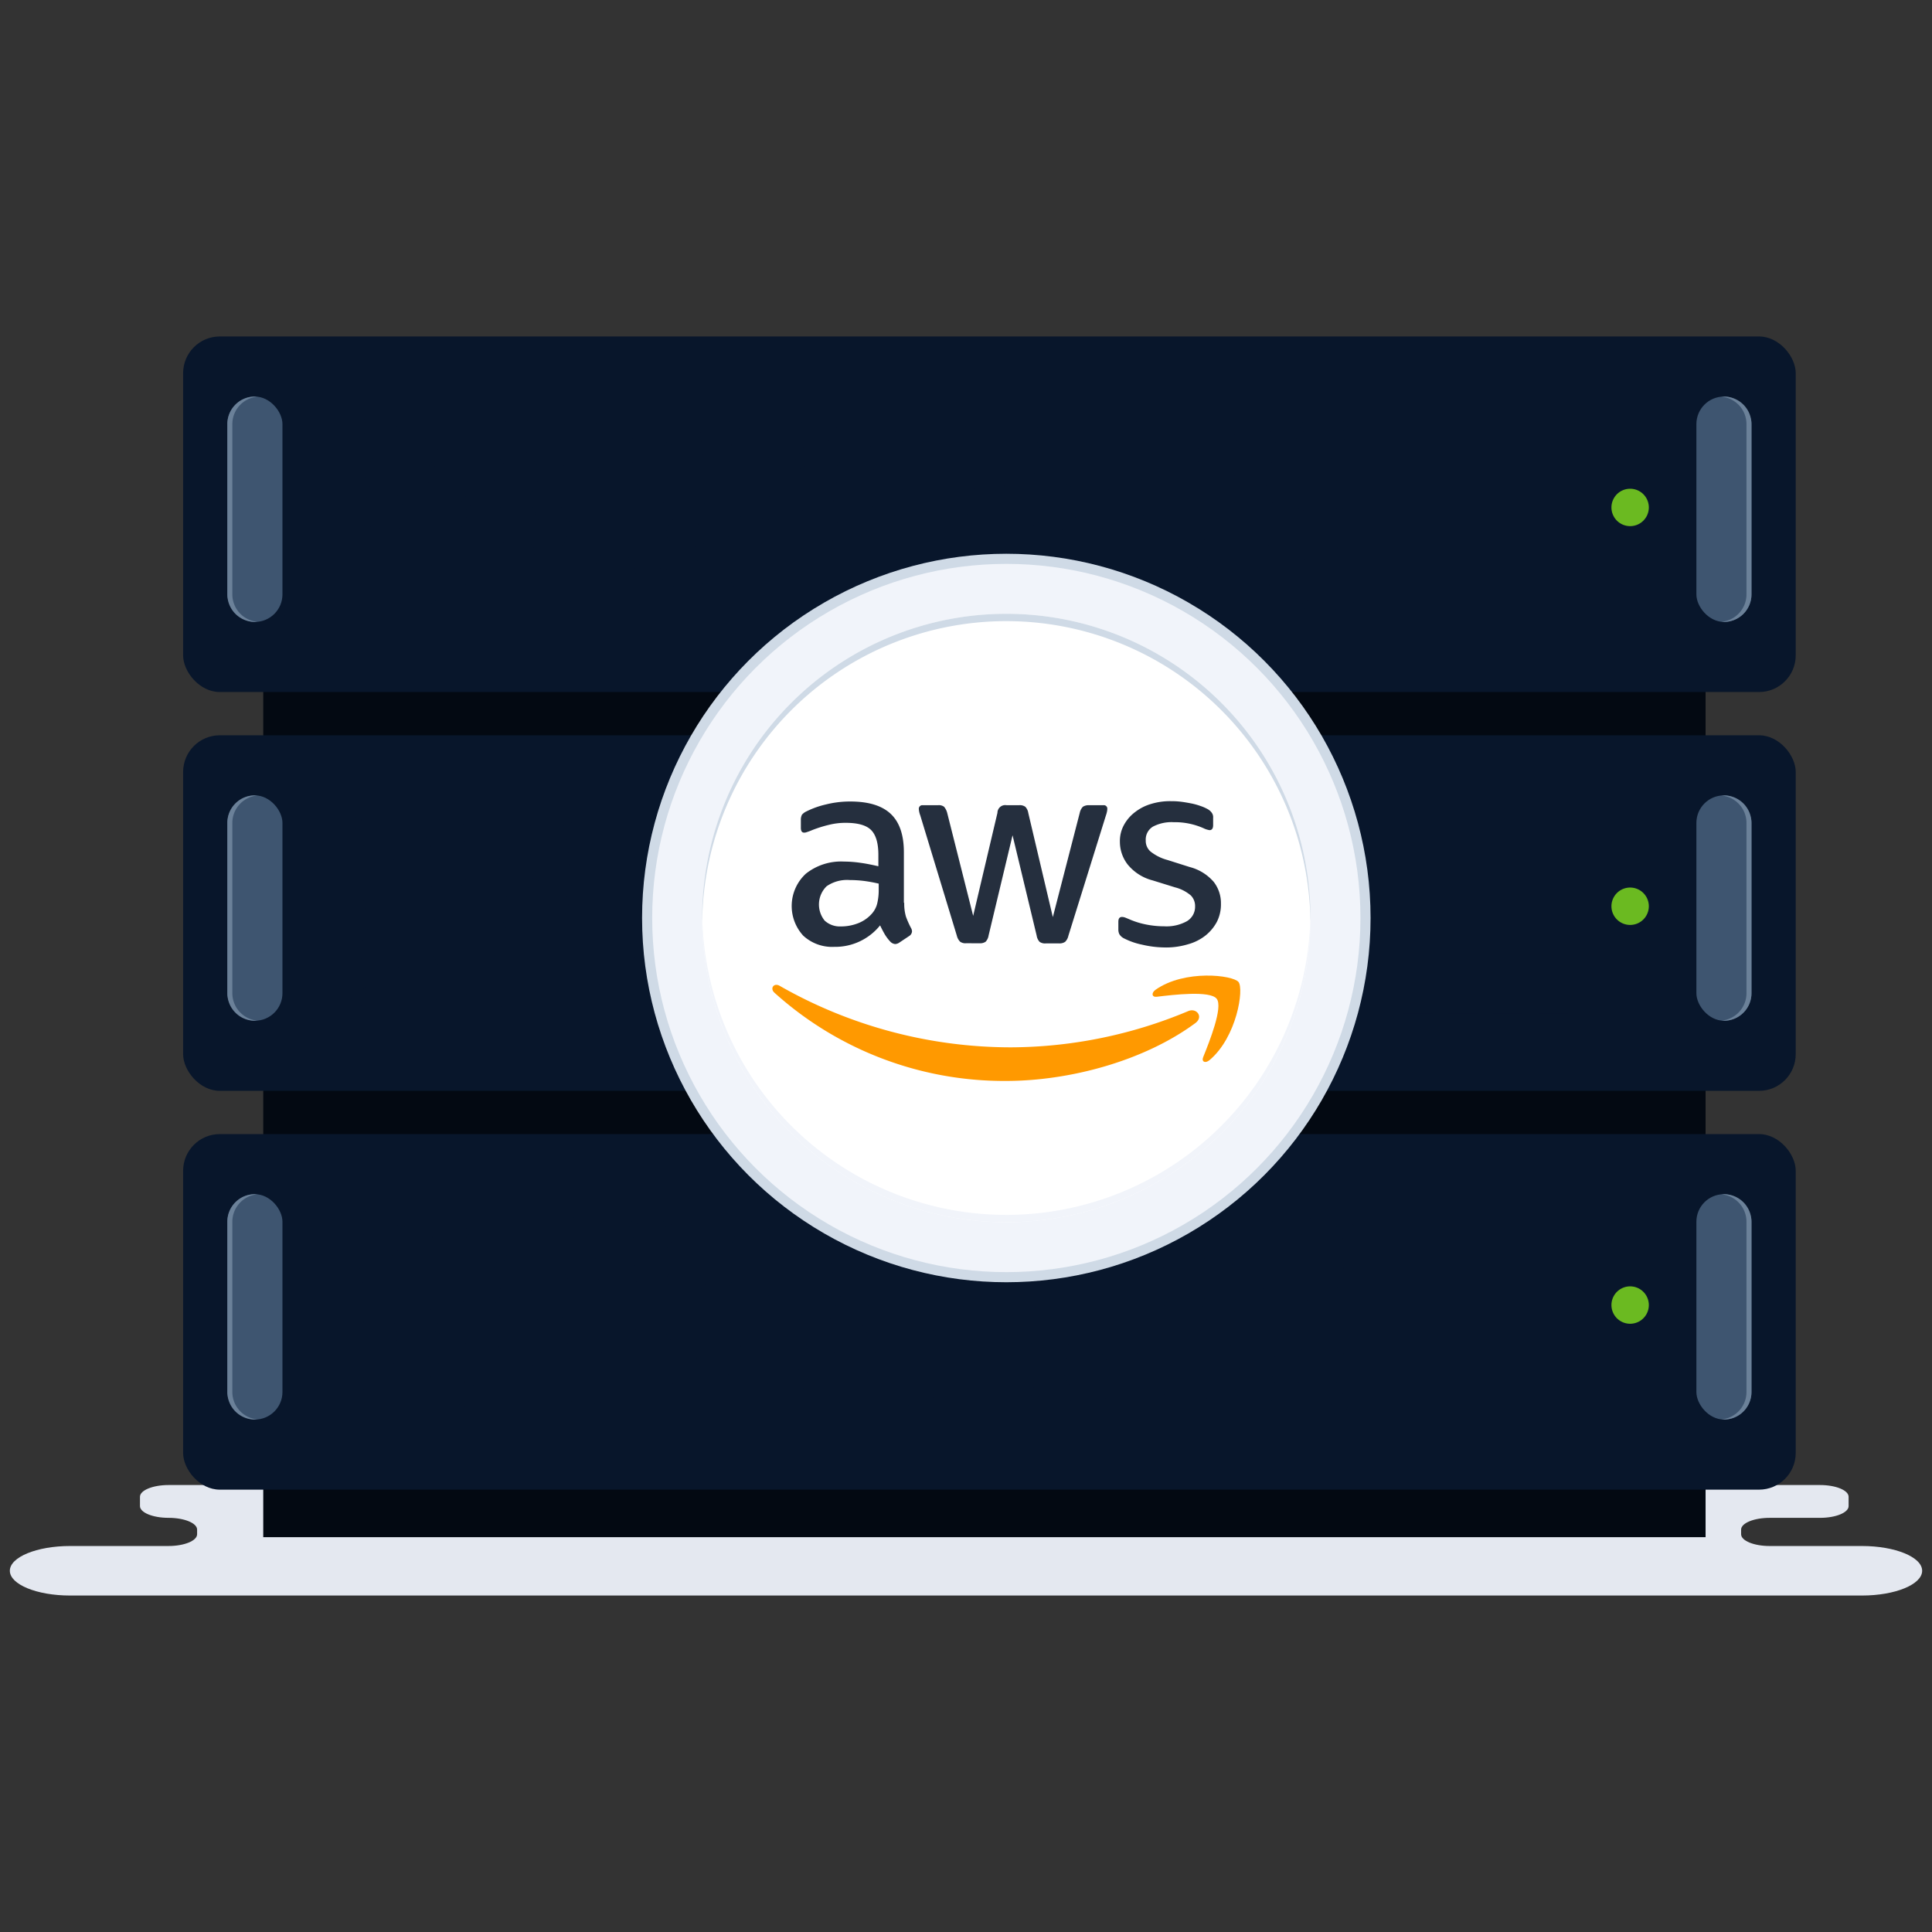 <svg xmlns="http://www.w3.org/2000/svg" width="412" height="412" viewBox="0 0 412 412">
  <rect x="0" y="0" width="412" height="412" fill="#333333" stroke="none"/>
  <g id="img_network-balance" transform="translate(-236 -407)">
    <rect id="Retângulo_9879" data-name="Retângulo 9879" width="412" height="412" transform="translate(236 407)" fill="#fff" opacity="0"/>
    <g id="Grupo_6051" data-name="Grupo 6051" transform="translate(-543.091 237.338)">
      <g id="Grupo_6048" data-name="Grupo 6048" transform="translate(781.19 241.414)">
        <path id="Caminho_10670" data-name="Caminho 10670" d="M794.024,564.087h382.134c7.088,0,12.833-2.364,12.833-5.281h0c0-2.917-5.745-5.281-12.833-5.281h-19.682c-3.365,0-6.092-1.123-6.092-2.507v-.992c0-1.384,2.728-2.507,6.092-2.507h10.74c3.365,0,6.092-1.123,6.092-2.507V543.03c0-1.385-2.727-2.507-6.092-2.507H815.032c-3.365,0-6.092,1.123-6.092,2.507v1.982c0,1.384,2.728,2.507,6.092,2.507h0c3.365,0,6.092,1.123,6.092,2.507v.992c0,1.385-2.728,2.507-6.092,2.507H794.024c-7.088,0-12.834,2.364-12.834,5.281h0C781.19,561.723,786.936,564.087,794.024,564.087Z" transform="translate(-781.19 -295.591)" fill="#e4e8f0"/>
        <g id="Grupo_6047" data-name="Grupo 6047" transform="translate(36.951)">
          <g id="Grupo_6040" data-name="Grupo 6040">
            <rect id="Retângulo_11198" data-name="Retângulo 11198" width="307.577" height="11.448" transform="translate(17.088 74.511)" fill="#030912"/>
            <rect id="Retângulo_11199" data-name="Retângulo 11199" width="343.888" height="75.826" rx="7.825" fill="#08162b"/>
            <rect id="Retângulo_11200" data-name="Retângulo 11200" width="11.748" height="48.059" rx="5.874" transform="translate(10.502 14.952)" fill="#08162b" style="mix-blend-mode: multiply;isolation: isolate"/>
            <rect id="Retângulo_11201" data-name="Retângulo 11201" width="11.748" height="48.059" rx="5.874" transform="translate(9.435 12.816)" fill="#3e5570"/>
            <path id="Caminho_10671" data-name="Caminho 10671" d="M838.9,299.249v-36.31a5.872,5.872,0,0,1,5.34-5.848c-.177-.016-.355-.027-.535-.027a5.874,5.874,0,0,0-5.874,5.875v36.31a5.875,5.875,0,0,0,5.874,5.875c.18,0,.358-.011.535-.027A5.872,5.872,0,0,1,838.9,299.249Z" transform="translate(-828.401 -244.249)" fill="#6b8199"/>
            <rect id="Retângulo_11202" data-name="Retângulo 11202" width="11.748" height="48.059" rx="5.874" transform="translate(333.386 63.011) rotate(-180)" fill="#08162b" style="mix-blend-mode: multiply;isolation: isolate"/>
            <rect id="Retângulo_11203" data-name="Retângulo 11203" width="11.748" height="48.059" rx="5.874" transform="translate(334.454 60.875) rotate(-180)" fill="#3e5570"/>
            <path id="Caminho_10672" data-name="Caminho 10672" d="M1232.261,299.249v-36.31a5.873,5.873,0,0,0-5.34-5.848c.176-.016.354-.027.534-.027a5.874,5.874,0,0,1,5.874,5.875v36.31a5.874,5.874,0,0,1-5.874,5.875c-.18,0-.358-.011-.534-.027A5.873,5.873,0,0,0,1232.261,299.249Z" transform="translate(-898.875 -244.249)" fill="#6b8199"/>
            <g id="Grupo_6038" data-name="Grupo 6038" transform="translate(304.586 32.473)">
              <path id="Caminho_10673" data-name="Caminho 10673" d="M1202.264,289.043h0a3.986,3.986,0,0,0,3.467-5.952h0a3.986,3.986,0,0,0-6.935,0h0A3.986,3.986,0,0,0,1202.264,289.043Z" transform="translate(-1198.271 -281.07)" fill="#6bba21"/>
            </g>
            <g id="Grupo_6039" data-name="Grupo 6039" transform="translate(260.095 16.554)">
              <rect id="Retângulo_11204" data-name="Retângulo 11204" width="6.408" height="42.719" fill="#08162b" style="mix-blend-mode: multiply;isolation: isolate"/>
              <rect id="Retângulo_11205" data-name="Retângulo 11205" width="6.408" height="42.719" transform="translate(9.612)" fill="#08162b" style="mix-blend-mode: multiply;isolation: isolate"/>
              <rect id="Retângulo_11206" data-name="Retângulo 11206" width="6.408" height="42.719" transform="translate(19.224)" fill="#08162b" style="mix-blend-mode: multiply;isolation: isolate"/>
              <rect id="Retângulo_11207" data-name="Retângulo 11207" width="6.408" height="42.719" transform="translate(28.835)" fill="#08162b" style="mix-blend-mode: multiply;isolation: isolate"/>
            </g>
            <rect id="Retângulo_11208" data-name="Retângulo 11208" width="214.306" height="42.719" rx="5.004" transform="translate(35.625 16.554)" fill="none" stroke="#08162b" stroke-width="0.626"/>
            <path id="Caminho_10674" data-name="Caminho 10674" d="M998.128,275.069h-2.063L994,278.64l2.062,3.572h4.126l2.062-3.572-2.062-3.571Zm57.15,0h-2.063l-2.062,3.571,2.062,3.572h4.125l2.062-3.572-2.062-3.571ZM1050.2,279.2h-4.124l-2.062,3.571,0,.007,0,.006,2.062,3.571h4.124l2.063-3.571,0-.006,0-.007Zm14.288,0h-4.124l-2.062,3.571,0,.007,0,.006,2.062,3.571h4.124l2.062-3.571,0-.006,0-.007Zm-4.124-1.128h4.124l2.062-3.572,0-.006,0-.006-2.062-3.571h-4.124l-2.062,3.571,0,.006,0,.006Zm-14.288,0h4.124l2.063-3.572,0-.006,0-.006-2.063-3.571h-4.124l-2.062,3.571,0,.006,0,.006Zm-47.944,12.417h2.064l2.062-3.571-2.062-3.572h-4.126L994,286.923l2.062,3.571Zm9.206-11.29h-4.124l-2.062,3.571,0,.007,0,.006,2.062,3.571h4.124l2.062-3.571,0-.006,0-.007Zm24.451-1.128h4.124l2.062-3.572,0-.006,0-.006-2.062-3.571h-4.124l-2.062,3.571,0,.006,0,.006Zm-110.176,9.41h-4.124l-2.062,3.572,0,.006,0,.006,2.062,3.571h4.124l2.062-3.571,0-.006,0-.006Zm100.012-8.282H1017.5l-2.062,3.571,0,.007,0,.006,2.062,3.571h4.124l2.062-3.571,0-.006,0-.007Zm5.082-4.135h-2.063l-2.062,3.571,2.062,3.572h4.125l2.062-3.572-2.062-3.571Zm14.288,0h-2.063l-2.062,3.571,2.062,3.572h4.126l2.062-3.572-2.062-3.571ZM903.2,278.077h4.124l2.062-3.572,0-.006,0-.006-2.062-3.571H903.2l-2.062,3.571,0,.006,0,.006Zm14.288,0h4.124l2.062-3.572,0-.006,0-.006-2.062-3.571h-4.124l-2.062,3.571,0,.006,0,.006Zm14.288,0H935.9l2.062-3.572,0-.006,0-.006-2.062-3.571h-4.124l-2.062,3.571,0,.006,0,.006Zm85.724,0h4.124l2.062-3.572,0-.006,0-.006-2.062-3.571H1017.5l-2.062,3.571,0,.006,0,.006Zm-124.464,9.41h-4.124l-2.062,3.572,0,.006,0,.006,2.062,3.571h4.124l2.062-3.571,0-.006,0-.006Zm14.288,0H903.2l-2.062,3.572,0,.006,0,.006,2.062,3.571h4.124l2.062-3.571,0-.006,0-.006Zm-18.411-9.41h4.124l2.062-3.572,0-.006,0-.006-2.062-3.571h-4.124l-2.062,3.571,0,.006,0,.006Zm100.012,0h4.125l2.062-3.572,0-.006,0-.006-2.062-3.571h-4.125l-2.062,3.571,0,.006,0,.006Zm14.288,0h4.124l2.062-3.572,0-.006,0-.006-2.062-3.571h-4.124l-2.062,3.571,0,.006,0,.006Zm-42.862,0h4.124l2.062-3.572,0-.006,0-.006-2.062-3.571h-4.124l-2.062,3.571,0,.006,0,.006Zm14.288,0h4.124l2.062-3.572,0-.006,0-.006-2.062-3.571h-4.124l-2.062,3.571,0,.006,0,.006Zm-28.575,0h4.124l2.062-3.572,0-.006,0-.006-2.062-3.571H946.06L944,274.494l0,.006,0,.006Zm66.356-3.008h-2.063l-2.062,3.571,2.062,3.572h4.125l2.062-3.572-2.062-3.571Zm-128.587,0h-2.063L879.7,278.64l2.062,3.572h4.126l2.062-3.572-2.062-3.571Zm-2.063,15.425h4.126l2.062-3.571-2.062-3.572h-4.126l-2.062,3.572Zm30.638,0h2.063l2.062-3.571-2.062-3.572h-4.125l-2.062,3.572,2.062,3.571Zm-14.288,0h2.063l2.062-3.571-2.062-3.572h-4.126l-2.062,3.572,2.062,3.571Zm-5.082-11.29h-4.124l-2.062,3.571,0,.007,0,.006,2.062,3.571h4.124l2.062-3.571,0-.006,0-.007Zm5.082-4.135h-2.063l-2.062,3.571,2.062,3.572h4.126l2.062-3.572-2.062-3.571Zm57.15,15.425h2.063l2.063-3.571-2.063-3.572H953.2l-2.062,3.572,2.062,3.571Zm14.288,0h2.063l2.062-3.571-2.062-3.572h-4.125l-2.062,3.572,2.062,3.571Zm14.288,0H985.9l2.062-3.571-2.062-3.572h-4.126l-2.061,3.572,2.061,3.571Zm-76.52-11.29H903.2l-2.062,3.571,0,.007,0,.006,2.062,3.571h4.124l2.062-3.571,0-.006,0-.007Zm19.37,11.29h2.063l2.062-3.571-2.062-3.572h-4.125l-2.062,3.572,2.062,3.571Zm14.288,0h2.063l2.062-3.571-2.062-3.572h-4.126l-2.062,3.572,2.062,3.571Zm-14.288-15.425h-2.063l-2.062,3.571,2.062,3.572h4.125l2.062-3.572-2.062-3.571Zm42.862,0h-2.063l-2.062,3.571,2.062,3.572h4.125l2.062-3.572-2.062-3.571Zm-5.082,4.135h-4.124l-2.062,3.571,0,.007,0,.006,2.062,3.571h4.124l2.062-3.571,0-.006,0-.007Zm19.37-4.135h-2.064l-2.061,3.571,2.061,3.572H985.9l2.062-3.572-2.062-3.571Zm-28.575,0H953.2l-2.062,3.571,2.062,3.572h4.125l2.063-3.572-2.063-3.571ZM978.76,279.2h-4.124l-2.062,3.571,0,.007,0,.006,2.062,3.571h4.124l2.062-3.571,0-.006,0-.007Zm-28.575,0H946.06L944,282.776l0,.007,0,.006,2.062,3.571h4.124l2.062-3.571,0-.006,0-.007Zm-37.78-4.135h-2.063l-2.062,3.571,2.062,3.572h4.125l2.062-3.572-2.062-3.571Zm80.643,4.135h-4.125l-2.062,3.571,0,.007,0,.006,2.062,3.571h4.125l2.062-3.571,0-.006,0-.007Zm-71.438,0h-4.124l-2.062,3.571,0,.007,0,.006,2.062,3.571h4.124l2.062-3.571,0-.006,0-.007Zm14.288,0h-4.124l-2.062,3.571,0,.007,0,.006,2.062,3.571H935.9l2.062-3.571,0-.006,0-.007Zm5.082-4.135h-2.064l-2.062,3.571,2.062,3.572h4.126l2.062-3.572-2.062-3.571Zm47.943-5.274h4.125l2.062-3.572,0-.006,0-.006-2.062-3.571h-4.125l-2.062,3.571,0,.006,0,.006ZM978.76,295.77h-4.124l-2.062,3.571,0,.006,0,.006,2.062,3.571h4.124l2.062-3.571,0-.006,0-.006Zm-104.136-9.41h4.124l2.062-3.571,0-.006,0-.007-2.062-3.571h-4.124l-2.062,3.571,0,.007,0,.006Zm75.561,9.41H946.06L944,299.341l0,.006,0,.006,2.062,3.571h4.124l2.062-3.571,0-.006,0-.006Zm-14.287,0h-4.124l-2.062,3.571,0,.006,0,.006,2.062,3.571H935.9l2.062-3.571,0-.006,0-.006Zm57.15,0h-4.125l-2.062,3.571,0,.006,0,.006,2.062,3.571h4.125l2.062-3.571,0-.006,0-.006Zm28.575,0H1017.5l-2.062,3.571,0,.006,0,.006,2.062,3.571h4.124l2.062-3.571,0-.006,0-.006Zm-14.288,0h-4.124l-2.062,3.571,0,.006,0,.006,2.062,3.571h4.124l2.062-3.571,0-.006,0-.006Zm-85.724,0h-4.124l-2.062,3.571,0,.006,0,.006,2.062,3.571h4.124l2.062-3.571,0-.006,0-.006Zm-42.862,0h-4.124l-2.062,3.571,0,.006,0,.006,2.062,3.571h4.124l2.062-3.571,0-.006,0-.006Zm-4.124-1.128h4.124l2.062-3.571,0-.006,0-.006-2.062-3.572h-4.124l-2.062,3.572,0,.006,0,.006Zm32.7,1.128H903.2l-2.062,3.571,0,.006,0,.006,2.062,3.571h4.124l2.062-3.571,0-.006,0-.006Zm-14.288,0h-4.124l-2.062,3.571,0,.006,0,.006,2.062,3.571h4.124l2.062-3.571,0-.006,0-.006Zm71.438,0h-4.124l-2.062,3.571,0,.006,0,.006,2.062,3.571h4.124l2.062-3.571,0-.006,0-.006Zm114.3-33.129h-4.124l-2.062,3.571,0,.006,0,.006,2.062,3.572h4.124l2.062-3.572,0-.006,0-.006Zm-205.105-.564-.358-.62a4.084,4.084,0,0,0-3.764,4.064v.127h2.06Zm206.063,41.411.358.62a4.084,4.084,0,0,0,3.764-4.063v-.128h-2.059Zm-43.819-7.718h-4.124l-2.062,3.571,0,.006,0,.006,2.062,3.571h4.124l2.062-3.571,0-.006,0-.006Zm-166.365,4.147v.128a4.084,4.084,0,0,0,3.764,4.063l.358-.62-2.062-3.571Zm209.227-28.994h-4.124l-2.062,3.571,0,.006,0,.006,2.062,3.572h4.124l2.062-3.572,0-.006,0-.006ZM1050.2,295.77h-4.124l-2.062,3.571,0,.006,0,.006,2.062,3.571h4.124l2.063-3.571,0-.006,0-.006Zm14.288,0h-4.124l-2.062,3.571,0,.006,0,.006,2.062,3.571h4.124l2.062-3.571,0-.006,0-.006Zm14.288-8.283h-4.124l-2.062,3.572,0,.006,0,.006,2.062,3.571h4.124l2.062-3.571,0-.006,0-.006Zm0-8.282h-4.124l-2.062,3.571,0,.007,0,.006,2.062,3.571h4.124l2.062-3.571,0-.006,0-.007Zm0,16.565h-4.124l-2.062,3.571,0,.006,0,.006,2.062,3.571h4.124l2.062-3.571,0-.006,0-.006ZM874.624,269.795h4.124l2.062-3.572,0-.006,0-.006-2.062-3.571h-4.124l-2.062,3.571,0,.006,0,.006ZM1050.2,287.487h-4.124l-2.062,3.572,0,.006,0,.006,2.062,3.571h4.124l2.063-3.571,0-.006,0-.006Zm14.288,0h-4.124l-2.062,3.572,0,.006,0,.006,2.062,3.571h4.124l2.062-3.571,0-.006,0-.006Zm-32.7-17.692h4.124l2.062-3.572,0-.006,0-.006-2.062-3.571h-4.124l-2.062,3.571,0,.006,0,.006Zm-10.164,17.692H1017.5l-2.062,3.572,0,.006,0,.006,2.062,3.571h4.124l2.062-3.571,0-.006,0-.006Zm38.738-17.692h4.124l2.062-3.572,0-.006,0-.006-2.062-3.571h-4.124l-2.062,3.571,0,.006,0,.006Zm-14.288,0h4.124l2.063-3.572,0-.006,0-.006-2.063-3.571h-4.124l-2.062,3.571,0,.006,0,.006Zm-10.163,17.692h-4.124l-2.062,3.572,0,.006,0,.006,2.062,3.571h4.124l2.062-3.571,0-.006,0-.006Zm-28.575,0h-4.124l-2.062,3.572,0,.006,0,.006,2.062,3.571h4.124l2.062-3.571,0-.006,0-.006Zm-42.862,0h-4.124l-2.062,3.572,0,.006,0,.006,2.062,3.571h4.124l2.062-3.571,0-.006,0-.006Zm-14.288,0H946.06L944,291.059l0,.006,0,.006,2.062,3.571h4.124l2.062-3.571,0-.006,0-.006Zm42.863,0h-4.125l-2.062,3.572,0,.006,0,.006,2.062,3.571h4.125l2.062-3.571,0-.006,0-.006Zm-14.288,0h-4.124l-2.062,3.572,0,.006,0,.006,2.062,3.571h4.124l2.062-3.571,0-.006,0-.006Zm-18.412-17.692h4.124l2.062-3.572,0-.006,0-.006-2.062-3.571h-4.124l-2.062,3.571,0,.006,0,.006Zm-42.862,0h4.124l2.062-3.572,0-.006,0-.006-2.062-3.571h-4.124l-2.062,3.571,0,.006,0,.006Zm14.288,0H935.9l2.062-3.572,0-.006,0-.006-2.062-3.571h-4.124l-2.062,3.571,0,.006,0,.006Zm-28.575,0h4.124l2.062-3.572,0-.006,0-.006-2.062-3.571H903.2l-2.062,3.571,0,.006,0,.006Zm-14.288,0h4.124l2.062-3.572,0-.006,0-.006-2.062-3.571h-4.124l-2.062,3.571,0,.006,0,.006ZM935.9,287.487h-4.124l-2.062,3.572,0,.006,0,.006,2.062,3.571H935.9l2.062-3.571,0-.006,0-.006Zm144.189-26.03-.358.62,2.062,3.571h2.059v-.127A4.085,4.085,0,0,0,1080.087,261.456ZM946.06,269.795h4.124l2.062-3.572,0-.006,0-.006-2.062-3.571H946.06L944,266.212l0,.006,0,.006Zm71.438,0h4.124l2.062-3.572,0-.006,0-.006-2.062-3.571H1017.5l-2.062,3.571,0,.006,0,.006Zm-14.288,0h4.124l2.062-3.572,0-.006,0-.006-2.062-3.571h-4.124l-2.062,3.571,0,.006,0,.006Zm-28.575,0h4.124l2.062-3.572,0-.006,0-.006-2.062-3.571h-4.124l-2.062,3.571,0,.006,0,.006Zm-100.012,8.282h4.124l2.062-3.572,0-.006,0-.006-2.062-3.571h-4.124l-2.062,3.571,0,.006,0,.006ZM1035.91,279.2h-4.124l-2.062,3.571,0,.007,0,.006,2.062,3.571h4.124l2.062-3.571,0-.006,0-.007ZM874.624,304.052l-.052.09H878.8l-.052-.09Zm-.957-8.846-2.062-3.572h-2.06v7.143h2.06Zm0-24.847-2.062-3.571h-2.06v7.143h2.06Zm15.244,33.693-.052.09h4.228l-.052-.09ZM873.666,278.64l-2.062-3.571h-2.06v7.143h2.06Zm0,8.283-2.062-3.572h-2.06v7.143h2.06Zm10.162,12.993h-2.063l-2.062,3.571.378.654h7.5l.378-.654-2.062-3.571Zm42.863,0h-2.063l-2.062,3.571.378.654h7.494l.378-.654-2.062-3.571Zm-28.575,0h-2.063l-2.062,3.571.378.654h7.494l.378-.654-2.062-3.571Zm33.657,4.135-.052.09h4.228l-.052-.09Zm-19.37-4.135h-2.063l-2.062,3.571.378.654h7.494l.377-.654-2.062-3.571Zm-9.206,4.135-.052.09h4.229l-.052-.09Zm14.288,0-.052.09h4.228l-.052-.09Zm18.411-42.54.052-.09h-4.228l.052.09Zm5.082,4.135h2.063l2.062-3.571-.378-.654h-7.494l-.378.654,2.062,3.571Zm-14.288,0h2.063l2.062-3.571-.378-.654h-7.5l-.377.654,2.062,3.571Zm-5.082-4.135.052-.09h-4.228l.052.09Zm-42.862,0,.052-.09h-4.228l.052.09Zm71.437,0,.052-.09h-4.228l.052.09Zm5.082,4.135h2.063l2.063-3.571-.378-.654h-7.494l-.378.654,2.062,3.571Zm-42.862,0h2.063l2.062-3.571-.377-.654h-7.494l-.378.654,2.062,3.571Zm-19.37-4.135.052-.09h-4.228l.052.09Zm-9.206,4.135h2.064l2.062-3.571-.378-.654h-7.5l-.378.654,2.062,3.571Zm23.493-4.135.052-.09h-4.228l.052.09Zm-9.206,4.135h2.063l2.062-3.571-.378-.654h-7.494l-.378.654,2.062,3.571Zm142.875,34.269h-2.063l-2.062,3.571.378.654h7.494l.377-.654-2.062-3.571Zm28.575,0H1067.5l-2.062,3.571.378.654h7.494l.377-.654-2.062-3.571Zm-9.206,4.135-.052.09h4.228l-.052-.09Zm-14.288,0-.052.09h4.228l-.052-.09Zm9.206-4.135h-2.063l-2.062,3.571.378.654h7.494l.377-.654-2.062-3.571Zm-23.493,4.135-.052.09h4.228l-.052-.09Zm-67.314-42.54.052-.09H960.3l.052.09Zm115.257,17.128,2.062,3.572h2.059v-7.143h-2.059Zm0-8.282,2.062,3.572h2.059v-7.143h-2.059ZM1026.7,299.916h-2.063l-2.062,3.571.378.654h7.494l.378-.654-2.062-3.571Zm53.025-12.993,2.062,3.571h2.059v-7.143h-2.059Zm-5.081,17.128-.052.09h4.229l-.052-.09Zm5.081-8.846,2.062,3.571h2.059v-7.143h-2.059Zm-124.463,4.711H953.2l-2.062,3.571.378.654h7.494l.378-.654-2.063-3.571Zm5.082,4.135-.052.09h4.228l-.052-.09Zm9.206-4.135h-2.063l-2.062,3.571.378.654H973.3l.378-.654-2.062-3.571Zm-28.575,0h-2.064l-2.062,3.571.378.654h7.494l.378-.654-2.062-3.571Zm5.081,4.135-.052.09h4.228l-.052-.09Zm28.575,0-.052.09h4.228l-.052-.09Zm42.862,0-.052.09h4.228l-.052-.09Zm-5.082-4.135h-2.063l-2.062,3.571.378.654h7.494l.378-.654-2.062-3.571Zm-9.206,4.135-.052.09h4.228l-.052-.09Zm-5.082-4.135h-2.063L994,303.487l.378.654h7.494l.378-.654-2.062-3.571Zm-14.287,0h-2.064l-2.061,3.571.378.654h7.494l.378-.654-2.062-3.571Zm5.081,4.135-.052.09H993.1l-.052-.09Zm52.069-13.557h2.063l2.062-3.571-2.062-3.572h-4.126l-2.062,3.572,2.062,3.571Zm-114.3-23.707h-2.063l-2.062,3.571,2.062,3.572h4.125l2.062-3.572-2.062-3.571Zm14.288,0h-2.064l-2.062,3.571,2.062,3.572h4.126l2.062-3.572-2.062-3.571Zm-42.863,0h-2.063l-2.062,3.571,2.062,3.572h4.126l2.062-3.572-2.062-3.571Zm14.288,0h-2.063l-2.062,3.571,2.062,3.572h4.125l2.062-3.572-2.062-3.571Zm42.862,0H953.2l-2.062,3.571,2.062,3.572h4.125l2.063-3.572-2.063-3.571Zm28.575,0h-2.064l-2.061,3.571,2.061,3.572H985.9l2.062-3.572-2.062-3.571Zm-14.288,0h-2.063l-2.062,3.571,2.062,3.572h4.125l2.062-3.572-2.062-3.571ZM912.4,298.776h2.063l2.062-3.571-2.062-3.572h-4.125l-2.062,3.572,2.062,3.571Zm14.288,0h2.063l2.062-3.571-2.062-3.572h-4.125l-2.062,3.572,2.062,3.571Zm-28.575,0h2.063l2.062-3.571-2.062-3.572h-4.126l-2.062,3.572,2.062,3.571Zm-14.288,0h2.064l2.062-3.571-2.062-3.572h-4.126l-2.062,3.572,2.062,3.571Zm0-31.989h-2.063l-2.062,3.571,2.062,3.572h4.126l2.062-3.572-2.062-3.571Zm185.737,23.707h2.063l2.062-3.571-2.062-3.572H1067.5l-2.062,3.572,2.062,3.571Zm-128.587,8.282h2.063l2.062-3.571-2.062-3.572h-4.126l-2.062,3.572,2.062,3.571Zm114.3-8.282h2.063l2.062-3.571-2.062-3.572h-4.125l-2.062,3.572,2.062,3.571Zm16.35-15.425H1067.5l-2.062,3.571,2.062,3.572h4.125l2.062-3.572Zm-59.213,15.425h2.063l2.062-3.571-2.062-3.572h-4.125l-2.062,3.572,2.062,3.571Zm-14.288-23.707h-2.063L994,270.358l2.062,3.572h4.126l2.062-3.572-2.062-3.571Zm28.575,23.707h2.063l2.062-3.571-2.062-3.572h-4.125l-2.062,3.572,2.062,3.571Zm0-23.707h-2.063l-2.062,3.571,2.062,3.572h4.125l2.062-3.572-2.062-3.571Zm-14.288,0h-2.063l-2.062,3.571,2.062,3.572h4.125l2.062-3.572-2.062-3.571Zm-42.862-1.14h2.063l2.062-3.571-.378-.654h-7.494l-.378.654,2.062,3.571Zm71.437,1.14h-2.063l-2.062,3.571,2.062,3.572h4.126l2.062-3.572-2.062-3.571Zm30.637,0H1067.5l-2.062,3.571,2.062,3.572h4.125l2.062-3.572Zm-16.35,0h-2.063l-2.062,3.571,2.062,3.572h4.125l2.062-3.572-2.062-3.571Zm0-1.14h2.063l2.062-3.571-.377-.654h-7.5l-.378.654,2.062,3.571Zm-33.656-4.135.052-.09h-4.228l.052.09Zm14.288,0,.052-.09h-4.228l.052.09Zm5.082,4.135h2.063l2.062-3.571-.377-.654h-7.494l-.378.654,2.062,3.571Zm9.205-4.135.052-.09h-4.228l.052.09Zm-37.78,4.135h2.063l2.062-3.571-.378-.654h-7.494l-.378.654,2.062,3.571Zm14.288,0h2.063l2.062-3.571-.378-.654h-7.494l-.378.654,2.062,3.571Zm-19.37-4.135.052-.09h-4.228l.052.09Zm-28.575,0,.052-.09h-4.228l.052.09Zm5.082,4.135H985.9l2.062-3.571-.378-.654h-7.5l-.377.654,2.061,3.571Zm9.206-4.135.052-.09h-4.228l.052.09Zm5.081,4.135h2.064l2.062-3.571-.378-.654h-7.5l-.378.654,2.062,3.571Zm28.575,33.129h2.063l2.062-3.571-2.062-3.572h-4.125l-2.062,3.572,2.062,3.571Zm-71.438,0h2.063l2.063-3.571-2.063-3.572H953.2l-2.062,3.572,2.062,3.571Zm57.15,0h2.063l2.062-3.571-2.062-3.572h-4.125l-2.062,3.572,2.062,3.571Zm-14.288,0h2.064l2.062-3.571-2.062-3.572h-4.126L994,295.205l2.062,3.571Zm-28.574,0h2.063l2.062-3.571-2.062-3.572h-4.125l-2.062,3.572,2.062,3.571Zm14.288,0H985.9l2.062-3.571-2.062-3.572h-4.126l-2.061,3.572,2.061,3.571Zm94.93-37.264.052-.09H1074.6l.052.09Zm-9.206,4.135h2.063l2.062-3.571-.377-.654h-7.494l-.378.654,2.062,3.571Zm-5.082-4.135.052-.09h-4.228l.052.09Zm-23.493,37.264h2.063l2.062-3.571-2.062-3.572h-4.126l-2.062,3.572,2.062,3.571Zm14.287,0h2.063l2.062-3.571-2.062-3.572h-4.125l-2.062,3.572,2.062,3.571Zm14.288,0h2.063l2.062-3.571-2.062-3.572H1067.5l-2.062,3.572,2.062,3.571Z" transform="translate(-834.144 -245.038)" fill="#08162b" style="mix-blend-mode: multiply;isolation: isolate"/>
            <g id="Retângulo_11209" data-name="Retângulo 11209" transform="translate(35.625 16.055)" fill="none" stroke="#08162b" stroke-width="0.982" style="mix-blend-mode: multiply;isolation: isolate">
              <rect width="214.306" height="43.715" rx="5.062" stroke="none"/>
              <rect x="0.491" y="0.491" width="213.324" height="42.733" rx="4.571" fill="none"/>
            </g>
          </g>
          <g id="Grupo_6043" data-name="Grupo 6043" transform="translate(0 85.046)">
            <rect id="Retângulo_11210" data-name="Retângulo 11210" width="307.577" height="11.448" transform="translate(17.088 74.511)" fill="#030912"/>
            <rect id="Retângulo_11211" data-name="Retângulo 11211" width="343.888" height="75.826" rx="7.825" fill="#08162b"/>
            <rect id="Retângulo_11212" data-name="Retângulo 11212" width="11.748" height="48.059" rx="5.874" transform="translate(10.502 14.952)" fill="#08162b" style="mix-blend-mode: multiply;isolation: isolate"/>
            <rect id="Retângulo_11213" data-name="Retângulo 11213" width="11.748" height="48.059" rx="5.874" transform="translate(9.435 12.816)" fill="#3e5570"/>
            <path id="Caminho_10675" data-name="Caminho 10675" d="M838.9,403.107V366.8a5.872,5.872,0,0,1,5.34-5.847c-.177-.016-.355-.027-.535-.027a5.874,5.874,0,0,0-5.874,5.874v36.311a5.874,5.874,0,0,0,5.874,5.874c.18,0,.358-.011.535-.027A5.871,5.871,0,0,1,838.9,403.107Z" transform="translate(-828.401 -348.106)" fill="#6b8199"/>
            <rect id="Retângulo_11214" data-name="Retângulo 11214" width="11.748" height="48.059" rx="5.874" transform="translate(333.386 63.011) rotate(-180)" fill="#08162b" style="mix-blend-mode: multiply;isolation: isolate"/>
            <rect id="Retângulo_11215" data-name="Retângulo 11215" width="11.748" height="48.059" rx="5.874" transform="translate(334.454 60.875) rotate(180)" fill="#3e5570"/>
            <path id="Caminho_10676" data-name="Caminho 10676" d="M1232.261,403.107V366.8a5.873,5.873,0,0,0-5.34-5.847c.176-.016.354-.027.534-.027a5.874,5.874,0,0,1,5.874,5.874v36.311a5.873,5.873,0,0,1-5.874,5.874c-.18,0-.358-.011-.534-.027A5.872,5.872,0,0,0,1232.261,403.107Z" transform="translate(-898.875 -348.106)" fill="#6b8199"/>
            <g id="Grupo_6041" data-name="Grupo 6041" transform="translate(304.586 32.473)">
              <path id="Caminho_10677" data-name="Caminho 10677" d="M1202.264,392.9h0a3.986,3.986,0,0,0,3.467-5.952h0a3.986,3.986,0,0,0-6.935,0h0A3.986,3.986,0,0,0,1202.264,392.9Z" transform="translate(-1198.271 -384.928)" fill="#6bba21"/>
            </g>
            <g id="Grupo_6042" data-name="Grupo 6042" transform="translate(260.095 16.554)">
              <rect id="Retângulo_11216" data-name="Retângulo 11216" width="6.408" height="42.719" fill="#08162b" style="mix-blend-mode: multiply;isolation: isolate"/>
              <rect id="Retângulo_11217" data-name="Retângulo 11217" width="6.408" height="42.719" transform="translate(9.612)" fill="#08162b" style="mix-blend-mode: multiply;isolation: isolate"/>
              <rect id="Retângulo_11218" data-name="Retângulo 11218" width="6.408" height="42.719" transform="translate(19.224)" fill="#08162b" style="mix-blend-mode: multiply;isolation: isolate"/>
              <rect id="Retângulo_11219" data-name="Retângulo 11219" width="6.408" height="42.719" transform="translate(28.835)" fill="#08162b" style="mix-blend-mode: multiply;isolation: isolate"/>
            </g>
            <rect id="Retângulo_11220" data-name="Retângulo 11220" width="214.306" height="42.719" rx="5.004" transform="translate(35.625 16.554)" fill="none" stroke="#08162b" stroke-width="0.626"/>
            <path id="Caminho_10678" data-name="Caminho 10678" d="M998.128,378.927h-2.063L994,382.5l2.062,3.572h4.126l2.062-3.572-2.062-3.571Zm57.15,0h-2.063l-2.062,3.571,2.062,3.572h4.125l2.062-3.572-2.062-3.571Zm-5.082,4.135h-4.124l-2.062,3.571,0,.006,0,.006,2.062,3.572h4.124l2.063-3.572,0-.006,0-.006Zm14.288,0h-4.124l-2.062,3.571,0,.006,0,.006,2.062,3.572h4.124l2.062-3.572,0-.006,0-.006Zm-4.124-1.128h4.124l2.062-3.571,0-.006,0-.006-2.062-3.571h-4.124l-2.062,3.571,0,.006,0,.006Zm-14.288,0h4.124l2.063-3.571,0-.006,0-.006-2.063-3.571h-4.124l-2.062,3.571,0,.006,0,.006Zm-47.944,12.418h2.064l2.062-3.571-2.062-3.572h-4.126L994,390.781l2.062,3.571Zm9.206-11.29h-4.124l-2.062,3.571,0,.006,0,.006,2.062,3.572h4.124l2.062-3.572,0-.006,0-.006Zm24.451-1.128h4.124l2.062-3.571,0-.006,0-.006-2.062-3.571h-4.124l-2.062,3.571,0,.006,0,.006Zm-110.176,9.41h-4.124l-2.062,3.571,0,.006,0,.007,2.062,3.571h4.124l2.062-3.571,0-.007,0-.006Zm100.012-8.282H1017.5l-2.062,3.571,0,.006,0,.006,2.062,3.572h4.124l2.062-3.572,0-.006,0-.006Zm5.082-4.135h-2.063l-2.062,3.571,2.062,3.572h4.125l2.062-3.572-2.062-3.571Zm14.288,0h-2.063l-2.062,3.571,2.062,3.572h4.126l2.062-3.572-2.062-3.571ZM903.2,381.934h4.124l2.062-3.571,0-.006,0-.006-2.062-3.571H903.2l-2.062,3.571,0,.006,0,.006Zm14.288,0h4.124l2.062-3.571,0-.006,0-.006-2.062-3.571h-4.124l-2.062,3.571,0,.006,0,.006Zm14.288,0H935.9l2.062-3.571,0-.006,0-.006-2.062-3.571h-4.124l-2.062,3.571,0,.006,0,.006Zm85.724,0h4.124l2.062-3.571,0-.006,0-.006-2.062-3.571H1017.5l-2.062,3.571,0,.006,0,.006Zm-124.464,9.41h-4.124l-2.062,3.571,0,.006,0,.007,2.062,3.571h4.124l2.062-3.571,0-.007,0-.006Zm14.288,0H903.2l-2.062,3.571,0,.006,0,.007L903.2,398.5h4.124l2.062-3.571,0-.007,0-.006Zm-18.411-9.41h4.124l2.062-3.571,0-.006,0-.006-2.062-3.571h-4.124l-2.062,3.571,0,.006,0,.006Zm100.012,0h4.125l2.062-3.571,0-.006,0-.006-2.062-3.571h-4.125l-2.062,3.571,0,.006,0,.006Zm14.288,0h4.124l2.062-3.571,0-.006,0-.006-2.062-3.571h-4.124l-2.062,3.571,0,.006,0,.006Zm-42.862,0h4.124l2.062-3.571,0-.006,0-.006-2.062-3.571h-4.124l-2.062,3.571,0,.006,0,.006Zm14.288,0h4.124l2.062-3.571,0-.006,0-.006-2.062-3.571h-4.124l-2.062,3.571,0,.006,0,.006Zm-28.575,0h4.124l2.062-3.571,0-.006,0-.006-2.062-3.571H946.06L944,378.352l0,.006,0,.006Zm66.356-3.007h-2.063l-2.062,3.571,2.062,3.572h4.125l2.062-3.572-2.062-3.571Zm-128.587,0h-2.063L879.7,382.5l2.062,3.572h4.126l2.062-3.572-2.062-3.571Zm-2.063,15.425h4.126l2.062-3.571-2.062-3.572h-4.126l-2.062,3.572Zm30.638,0h2.063l2.062-3.571-2.062-3.572h-4.125l-2.062,3.572,2.062,3.571Zm-14.288,0h2.063l2.062-3.571-2.062-3.572h-4.126l-2.062,3.572,2.062,3.571Zm-5.082-11.29h-4.124l-2.062,3.571,0,.006,0,.006,2.062,3.572h4.124l2.062-3.572,0-.006,0-.006Zm5.082-4.135h-2.063l-2.062,3.571,2.062,3.572h4.126l2.062-3.572-2.062-3.571Zm57.15,15.425h2.063l2.063-3.571-2.063-3.572H953.2l-2.062,3.572,2.062,3.571Zm14.288,0h2.063l2.062-3.571-2.062-3.572h-4.125l-2.062,3.572,2.062,3.571Zm14.288,0H985.9l2.062-3.571-2.062-3.572h-4.126l-2.061,3.572,2.061,3.571Zm-76.52-11.29H903.2l-2.062,3.571,0,.006,0,.006,2.062,3.572h4.124l2.062-3.572,0-.006,0-.006Zm19.37,11.29h2.063l2.062-3.571-2.062-3.572h-4.125l-2.062,3.572,2.062,3.571Zm14.288,0h2.063l2.062-3.571-2.062-3.572h-4.126l-2.062,3.572,2.062,3.571Zm-14.288-15.425h-2.063l-2.062,3.571,2.062,3.572h4.125l2.062-3.572-2.062-3.571Zm42.862,0h-2.063l-2.062,3.571,2.062,3.572h4.125l2.062-3.572-2.062-3.571Zm-5.082,4.135h-4.124l-2.062,3.571,0,.006,0,.006,2.062,3.572h4.124l2.062-3.572,0-.006,0-.006Zm19.37-4.135h-2.064l-2.061,3.571,2.061,3.572H985.9l2.062-3.572-2.062-3.571Zm-28.575,0H953.2l-2.062,3.571,2.062,3.572h4.125l2.063-3.572-2.063-3.571Zm23.493,4.135h-4.124l-2.062,3.571,0,.006,0,.006,2.062,3.572h4.124l2.062-3.572,0-.006,0-.006Zm-28.575,0H946.06L944,386.634l0,.006,0,.006,2.062,3.572h4.124l2.062-3.572,0-.006,0-.006Zm-37.78-4.135h-2.063l-2.062,3.571,2.062,3.572h4.125l2.062-3.572-2.062-3.571Zm80.643,4.135h-4.125l-2.062,3.571,0,.006,0,.006,2.062,3.572h4.125l2.062-3.572,0-.006,0-.006Zm-71.438,0h-4.124l-2.062,3.571,0,.006,0,.006,2.062,3.572h4.124l2.062-3.572,0-.006,0-.006Zm14.288,0h-4.124l-2.062,3.571,0,.006,0,.006,2.062,3.572H935.9l2.062-3.572,0-.006,0-.006Zm5.082-4.135h-2.064l-2.062,3.571,2.062,3.572h4.126L945.1,382.5l-2.062-3.571Zm47.943-5.274h4.125l2.062-3.572,0-.006,0-.006-2.062-3.572h-4.125l-2.062,3.572,0,.006,0,.006ZM978.76,399.627h-4.124l-2.062,3.572,0,.006,0,.006,2.062,3.571h4.124l2.062-3.571,0-.006,0-.006Zm-104.136-9.41h4.124l2.062-3.572,0-.006,0-.006-2.062-3.571h-4.124l-2.062,3.571,0,.006,0,.006Zm75.561,9.41H946.06L944,403.2l0,.006,0,.006,2.062,3.571h4.124l2.062-3.571,0-.006,0-.006Zm-14.287,0h-4.124l-2.062,3.572,0,.006,0,.006,2.062,3.571H935.9l2.062-3.571,0-.006,0-.006Zm57.15,0h-4.125l-2.062,3.572,0,.006,0,.006,2.062,3.571h4.125l2.062-3.571,0-.006,0-.006Zm28.575,0H1017.5l-2.062,3.572,0,.006,0,.006,2.062,3.571h4.124l2.062-3.571,0-.006,0-.006Zm-14.288,0h-4.124l-2.062,3.572,0,.006,0,.006,2.062,3.571h4.124l2.062-3.571,0-.006,0-.006Zm-85.724,0h-4.124l-2.062,3.572,0,.006,0,.006,2.062,3.571h4.124l2.062-3.571,0-.006,0-.006Zm-42.862,0h-4.124l-2.062,3.572,0,.006,0,.006,2.062,3.571h4.124l2.062-3.571,0-.006,0-.006Zm-4.124-1.128h4.124l2.062-3.571,0-.007,0-.006-2.062-3.571h-4.124l-2.062,3.571,0,.006,0,.007Zm32.7,1.128H903.2l-2.062,3.572,0,.006,0,.006,2.062,3.571h4.124l2.062-3.571,0-.006,0-.006Zm-14.288,0h-4.124l-2.062,3.572,0,.006,0,.006,2.062,3.571h4.124l2.062-3.571,0-.006,0-.006Zm71.438,0h-4.124l-2.062,3.572,0,.006,0,.006,2.062,3.571h4.124l2.062-3.571,0-.006,0-.006Zm114.3-33.129h-4.124l-2.062,3.572,0,.006,0,.006,2.062,3.572h4.124l2.062-3.572,0-.006,0-.006Zm-205.105-.563-.358-.621a4.084,4.084,0,0,0-3.764,4.064v.128h2.06Zm206.063,41.411.358.62a4.084,4.084,0,0,0,3.764-4.064v-.128h-2.059Zm-43.819-7.719h-4.124l-2.062,3.572,0,.006,0,.006,2.062,3.571h4.124l2.062-3.571,0-.006,0-.006Zm-166.365,4.147v.128a4.084,4.084,0,0,0,3.764,4.064l.358-.62-2.062-3.572Zm209.227-28.993h-4.124l-2.062,3.571,0,.006,0,.006,2.062,3.571h4.124l2.062-3.571,0-.006,0-.006ZM1050.2,399.627h-4.124l-2.062,3.572,0,.006,0,.006,2.062,3.571h4.124l2.063-3.571,0-.006,0-.006Zm14.288,0h-4.124L1058.3,403.2l0,.006,0,.006,2.062,3.571h4.124l2.062-3.571,0-.006,0-.006Zm14.288-8.282h-4.124l-2.062,3.571,0,.006,0,.007,2.062,3.571h4.124l2.062-3.571,0-.007,0-.006Zm0-8.282h-4.124l-2.062,3.571,0,.006,0,.006,2.062,3.572h4.124l2.062-3.572,0-.006,0-.006Zm0,16.564h-4.124l-2.062,3.572,0,.006,0,.006,2.062,3.571h4.124l2.062-3.571,0-.006,0-.006ZM874.624,373.653h4.124l2.062-3.572,0-.006,0-.006-2.062-3.572h-4.124l-2.062,3.572,0,.006,0,.006ZM1050.2,391.345h-4.124l-2.062,3.571,0,.006,0,.007,2.062,3.571h4.124l2.063-3.571,0-.007,0-.006Zm14.288,0h-4.124l-2.062,3.571,0,.006,0,.007,2.062,3.571h4.124l2.062-3.571,0-.007,0-.006Zm-32.7-17.692h4.124l2.062-3.572,0-.006,0-.006-2.062-3.572h-4.124l-2.062,3.572,0,.006,0,.006Zm-10.164,17.692H1017.5l-2.062,3.571,0,.006,0,.007,2.062,3.571h4.124l2.062-3.571,0-.007,0-.006Zm38.738-17.692h4.124l2.062-3.572,0-.006,0-.006-2.062-3.572h-4.124l-2.062,3.572,0,.006,0,.006Zm-14.288,0h4.124l2.063-3.572,0-.006,0-.006L1050.2,366.5h-4.124l-2.062,3.572,0,.006,0,.006Zm-10.163,17.692h-4.124l-2.062,3.571,0,.006,0,.007,2.062,3.571h4.124l2.062-3.571,0-.007,0-.006Zm-28.575,0h-4.124l-2.062,3.571,0,.006,0,.007,2.062,3.571h4.124l2.062-3.571,0-.007,0-.006Zm-42.862,0h-4.124l-2.062,3.571,0,.006,0,.007,2.062,3.571h4.124l2.062-3.571,0-.007,0-.006Zm-14.288,0H946.06L944,394.916l0,.006,0,.007,2.062,3.571h4.124l2.062-3.571,0-.007,0-.006Zm42.863,0h-4.125l-2.062,3.571,0,.006,0,.007,2.062,3.571h4.125l2.062-3.571,0-.007,0-.006Zm-14.288,0h-4.124l-2.062,3.571,0,.006,0,.007,2.062,3.571h4.124l2.062-3.571,0-.007,0-.006Zm-18.412-17.692h4.124l2.062-3.572,0-.006,0-.006-2.062-3.572h-4.124l-2.062,3.572,0,.006,0,.006Zm-42.862,0h4.124l2.062-3.572,0-.006,0-.006L921.61,366.5h-4.124l-2.062,3.572,0,.006,0,.006Zm14.288,0H935.9l2.062-3.572,0-.006,0-.006L935.9,366.5h-4.124l-2.062,3.572,0,.006,0,.006Zm-28.575,0h4.124l2.062-3.572,0-.006,0-.006-2.062-3.572H903.2l-2.062,3.572,0,.006,0,.006Zm-14.288,0h4.124l2.062-3.572,0-.006,0-.006-2.062-3.572h-4.124l-2.062,3.572,0,.006,0,.006ZM935.9,391.345h-4.124l-2.062,3.571,0,.006,0,.007,2.062,3.571H935.9l2.062-3.571,0-.007,0-.006Zm144.189-26.031-.358.621,2.062,3.571h2.059v-.128A4.085,4.085,0,0,0,1080.087,365.314ZM946.06,373.653h4.124l2.062-3.572,0-.006,0-.006-2.062-3.572H946.06L944,370.07l0,.006,0,.006Zm71.438,0h4.124l2.062-3.572,0-.006,0-.006-2.062-3.572H1017.5l-2.062,3.572,0,.006,0,.006Zm-14.288,0h4.124l2.062-3.572,0-.006,0-.006-2.062-3.572h-4.124l-2.062,3.572,0,.006,0,.006Zm-28.575,0h4.124l2.062-3.572,0-.006,0-.006L978.76,366.5h-4.124l-2.062,3.572,0,.006,0,.006Zm-100.012,8.281h4.124l2.062-3.571,0-.006,0-.006-2.062-3.571h-4.124l-2.062,3.571,0,.006,0,.006Zm161.286,1.128h-4.124l-2.062,3.571,0,.006,0,.006,2.062,3.572h4.124l2.062-3.572,0-.006,0-.006ZM874.624,407.909l-.052.09H878.8l-.052-.09Zm-.957-8.845-2.062-3.572h-2.06v7.143h2.06Zm0-24.847-2.062-3.571h-2.06v7.142h2.06Zm15.244,33.693-.052.09h4.228l-.052-.09ZM873.666,382.5l-2.062-3.571h-2.06v7.143h2.06Zm0,8.283-2.062-3.572h-2.06v7.143h2.06Zm10.162,12.992h-2.063l-2.062,3.572.378.653h7.5l.378-.653-2.062-3.572Zm42.863,0h-2.063l-2.062,3.572.378.653h7.494l.378-.653-2.062-3.572Zm-28.575,0h-2.063l-2.062,3.572.378.653h7.494l.378-.653-2.062-3.572Zm33.657,4.135-.052.09h4.228l-.052-.09Zm-19.37-4.135h-2.063l-2.062,3.572.378.653h7.494l.377-.653-2.062-3.572Zm-9.206,4.135-.052.09h4.229l-.052-.09Zm14.288,0-.052.09h4.228l-.052-.09ZM935.9,365.37l.052-.09h-4.228l.052.09Zm5.082,4.135h2.063l2.062-3.571-.378-.654h-7.494l-.378.654,2.062,3.571Zm-14.288,0h2.063l2.062-3.571-.378-.654h-7.5l-.377.654,2.062,3.571Zm-5.082-4.135.052-.09h-4.228l.052.09Zm-42.862,0,.052-.09h-4.228l.052.09Zm71.437,0,.052-.09h-4.228l.052.09Zm5.082,4.135h2.063l2.063-3.571-.378-.654h-7.494l-.378.654,2.062,3.571Zm-42.862,0h2.063l2.062-3.571-.377-.654h-7.494l-.378.654,2.062,3.571Zm-19.37-4.135.052-.09h-4.228l.052.09Zm-9.206,4.135h2.064l2.062-3.571-.378-.654h-7.5l-.378.654,2.062,3.571Zm23.493-4.135.052-.09h-4.228l.052.09Zm-9.206,4.135h2.063l2.062-3.571-.378-.654h-7.494l-.378.654,2.062,3.571Zm142.875,34.268h-2.063l-2.062,3.572.378.653h7.494l.377-.653-2.062-3.572Zm28.575,0H1067.5l-2.062,3.572.378.653h7.494l.377-.653-2.062-3.572Zm-9.206,4.135-.052.09h4.228l-.052-.09Zm-14.288,0-.052.09h4.228l-.052-.09Zm9.206-4.135h-2.063l-2.062,3.572.378.653h7.494l.377-.653-2.062-3.572Zm-23.493,4.135-.052.09h4.228l-.052-.09ZM964.472,365.37l.052-.09H960.3l.052.09ZM1079.729,382.5l2.062,3.572h2.059v-7.143h-2.059Zm0-8.282,2.062,3.571h2.059v-7.142h-2.059ZM1026.7,403.774h-2.063l-2.062,3.572.378.653h7.494l.378-.653-2.062-3.572Zm53.025-12.992,2.062,3.571h2.059v-7.143h-2.059Zm-5.081,17.128-.052.09h4.229l-.052-.09Zm5.081-8.845,2.062,3.571h2.059v-7.143h-2.059Zm-124.463,4.71H953.2l-2.062,3.572.378.653h7.494l.378-.653-2.063-3.572Zm5.082,4.135-.052.09h4.228l-.052-.09Zm9.206-4.135h-2.063l-2.062,3.572.378.653H973.3l.378-.653-2.062-3.572Zm-28.575,0h-2.064l-2.062,3.572.378.653h7.494l.378-.653-2.062-3.572Zm5.081,4.135-.052.09h4.228l-.052-.09Zm28.575,0-.052.09h4.228l-.052-.09Zm42.862,0-.052.09h4.228l-.052-.09Zm-5.082-4.135h-2.063l-2.062,3.572.378.653h7.494l.378-.653-2.062-3.572Zm-9.206,4.135-.052.09h4.228l-.052-.09Zm-5.082-4.135h-2.063L994,407.345l.378.653h7.494l.378-.653-2.062-3.572Zm-14.287,0h-2.064l-2.061,3.572.378.653h7.494l.378-.653-2.062-3.572Zm5.081,4.135-.052.09H993.1l-.052-.09Zm52.069-13.556h2.063l2.062-3.571-2.062-3.572h-4.126l-2.062,3.572,2.062,3.571Zm-114.3-23.707h-2.063l-2.062,3.571,2.062,3.571h4.125l2.062-3.571-2.062-3.571Zm14.288,0h-2.064l-2.062,3.571,2.062,3.571h4.126l2.062-3.571-2.062-3.571Zm-42.863,0h-2.063l-2.062,3.571,2.062,3.571h4.126l2.062-3.571-2.062-3.571Zm14.288,0h-2.063l-2.062,3.571,2.062,3.571h4.125l2.062-3.571-2.062-3.571Zm42.862,0H953.2l-2.062,3.571,2.062,3.571h4.125l2.063-3.571-2.063-3.571Zm28.575,0h-2.064l-2.061,3.571,2.061,3.571H985.9l2.062-3.571-2.062-3.571Zm-14.288,0h-2.063l-2.062,3.571,2.062,3.571h4.125l2.062-3.571-2.062-3.571ZM912.4,402.634h2.063l2.062-3.571-2.062-3.572h-4.125l-2.062,3.572,2.062,3.571Zm14.288,0h2.063l2.062-3.571-2.062-3.572h-4.125l-2.062,3.572,2.062,3.571Zm-28.575,0h2.063l2.062-3.571-2.062-3.572h-4.126l-2.062,3.572,2.062,3.571Zm-14.288,0h2.064l2.062-3.571-2.062-3.572h-4.126l-2.062,3.572,2.062,3.571Zm0-31.989h-2.063l-2.062,3.571,2.062,3.571h4.126l2.062-3.571-2.062-3.571Zm185.737,23.707h2.063l2.062-3.571-2.062-3.572H1067.5l-2.062,3.572,2.062,3.571Zm-128.587,8.282h2.063l2.062-3.571-2.062-3.572h-4.126l-2.062,3.572,2.062,3.571Zm114.3-8.282h2.063l2.062-3.571-2.062-3.572h-4.125l-2.062,3.572,2.062,3.571Zm16.35-15.425H1067.5l-2.062,3.571,2.062,3.572h4.125l2.062-3.572Zm-59.213,15.425h2.063l2.062-3.571-2.062-3.572h-4.125l-2.062,3.572,2.062,3.571Zm-14.288-23.707h-2.063L994,374.216l2.062,3.571h4.126l2.062-3.571-2.062-3.571Zm28.575,23.707h2.063l2.062-3.571-2.062-3.572h-4.125l-2.062,3.572,2.062,3.571Zm0-23.707h-2.063l-2.062,3.571,2.062,3.571h4.125l2.062-3.571-2.062-3.571Zm-14.288,0h-2.063l-2.062,3.571,2.062,3.571h4.125l2.062-3.571-2.062-3.571Zm-42.862-1.14h2.063l2.062-3.571-.378-.654h-7.494l-.378.654,2.062,3.571Zm71.437,1.14h-2.063l-2.062,3.571,2.062,3.571h4.126l2.062-3.571-2.062-3.571Zm30.637,0H1067.5l-2.062,3.571,2.062,3.571h4.125l2.062-3.571Zm-16.35,0h-2.063l-2.062,3.571,2.062,3.571h4.125l2.062-3.571-2.062-3.571Zm0-1.14h2.063l2.062-3.571-.377-.654h-7.5l-.378.654,2.062,3.571Zm-33.656-4.135.052-.09h-4.228l.052.09Zm14.288,0,.052-.09h-4.228l.052.09Zm5.082,4.135h2.063l2.062-3.571-.377-.654h-7.494l-.378.654,2.062,3.571Zm9.205-4.135.052-.09h-4.228l.052.09Zm-37.78,4.135h2.063l2.062-3.571-.378-.654h-7.494l-.378.654,2.062,3.571Zm14.288,0h2.063l2.062-3.571-.378-.654h-7.494l-.378.654,2.062,3.571Zm-19.37-4.135.052-.09h-4.228l.052.09Zm-28.575,0,.052-.09h-4.228l.052.09Zm5.082,4.135H985.9l2.062-3.571-.378-.654h-7.5l-.377.654,2.061,3.571Zm9.206-4.135.052-.09h-4.228l.052.09Zm5.081,4.135h2.064l2.062-3.571-.378-.654h-7.5l-.378.654,2.062,3.571Zm28.575,33.129h2.063l2.062-3.571-2.062-3.572h-4.125l-2.062,3.572,2.062,3.571Zm-71.438,0h2.063l2.063-3.571-2.063-3.572H953.2l-2.062,3.572,2.062,3.571Zm57.15,0h2.063l2.062-3.571-2.062-3.572h-4.125l-2.062,3.572,2.062,3.571Zm-14.288,0h2.064l2.062-3.571-2.062-3.572h-4.126L994,399.063l2.062,3.571Zm-28.574,0h2.063l2.062-3.571-2.062-3.572h-4.125l-2.062,3.572,2.062,3.571Zm14.288,0H985.9l2.062-3.571-2.062-3.572h-4.126l-2.061,3.572,2.061,3.571Zm94.93-37.264.052-.09H1074.6l.052.09Zm-9.206,4.135h2.063l2.062-3.571-.377-.654h-7.494l-.378.654,2.062,3.571Zm-5.082-4.135.052-.09h-4.228l.052.09Zm-23.493,37.264h2.063l2.062-3.571-2.062-3.572h-4.126l-2.062,3.572,2.062,3.571Zm14.287,0h2.063l2.062-3.571-2.062-3.572h-4.125l-2.062,3.572,2.062,3.571Zm14.288,0h2.063l2.062-3.571-2.062-3.572H1067.5l-2.062,3.572,2.062,3.571Z" transform="translate(-834.144 -348.896)" fill="#08162b" style="mix-blend-mode: multiply;isolation: isolate"/>
            <g id="Retângulo_11221" data-name="Retângulo 11221" transform="translate(35.625 16.055)" fill="none" stroke="#08162b" stroke-width="0.982" style="mix-blend-mode: multiply;isolation: isolate">
              <rect width="214.306" height="43.715" rx="5.062" stroke="none"/>
              <rect x="0.491" y="0.491" width="213.324" height="42.733" rx="4.571" fill="none"/>
            </g>
          </g>
          <g id="Grupo_6046" data-name="Grupo 6046" transform="translate(0 170.092)">
            <rect id="Retângulo_11222" data-name="Retângulo 11222" width="307.577" height="11.448" transform="translate(17.088 74.511)" fill="#030912"/>
            <rect id="Retângulo_11223" data-name="Retângulo 11223" width="343.888" height="75.826" rx="7.825" fill="#08162b"/>
            <rect id="Retângulo_11224" data-name="Retângulo 11224" width="11.748" height="48.059" rx="5.874" transform="translate(10.502 14.952)" fill="#08162b" style="mix-blend-mode: multiply;isolation: isolate"/>
            <rect id="Retângulo_11225" data-name="Retângulo 11225" width="11.748" height="48.059" rx="5.874" transform="translate(9.435 12.816)" fill="#3e5570"/>
            <path id="Caminho_10679" data-name="Caminho 10679" d="M838.9,506.965V470.654a5.872,5.872,0,0,1,5.34-5.847c-.177-.016-.355-.027-.535-.027a5.874,5.874,0,0,0-5.874,5.874v36.311a5.874,5.874,0,0,0,5.874,5.874c.18,0,.358-.011.535-.027A5.872,5.872,0,0,1,838.9,506.965Z" transform="translate(-828.401 -451.964)" fill="#6b8199"/>
            <rect id="Retângulo_11226" data-name="Retângulo 11226" width="11.748" height="48.059" rx="5.874" transform="translate(333.386 63.011) rotate(180)" fill="#08162b" style="mix-blend-mode: multiply;isolation: isolate"/>
            <rect id="Retângulo_11227" data-name="Retângulo 11227" width="11.748" height="48.059" rx="5.874" transform="translate(334.454 60.875) rotate(180)" fill="#3e5570"/>
            <path id="Caminho_10680" data-name="Caminho 10680" d="M1232.261,506.965V470.654a5.873,5.873,0,0,0-5.34-5.847c.176-.016.354-.027.534-.027a5.873,5.873,0,0,1,5.874,5.874v36.311a5.873,5.873,0,0,1-5.874,5.874c-.18,0-.358-.011-.534-.027A5.873,5.873,0,0,0,1232.261,506.965Z" transform="translate(-898.875 -451.964)" fill="#6b8199"/>
            <g id="Grupo_6044" data-name="Grupo 6044" transform="translate(304.586 32.473)">
              <path id="Caminho_10681" data-name="Caminho 10681" d="M1202.264,496.758h0a3.986,3.986,0,0,0,3.467-5.952h0a3.986,3.986,0,0,0-6.935,0h0A3.986,3.986,0,0,0,1202.264,496.758Z" transform="translate(-1198.271 -488.785)" fill="#6bba21"/>
            </g>
            <g id="Grupo_6045" data-name="Grupo 6045" transform="translate(260.095 16.554)">
              <rect id="Retângulo_11228" data-name="Retângulo 11228" width="6.408" height="42.719" fill="#08162b" style="mix-blend-mode: multiply;isolation: isolate"/>
              <rect id="Retângulo_11229" data-name="Retângulo 11229" width="6.408" height="42.719" transform="translate(9.612)" fill="#08162b" style="mix-blend-mode: multiply;isolation: isolate"/>
              <rect id="Retângulo_11230" data-name="Retângulo 11230" width="6.408" height="42.719" transform="translate(19.224)" fill="#08162b" style="mix-blend-mode: multiply;isolation: isolate"/>
              <rect id="Retângulo_11231" data-name="Retângulo 11231" width="6.408" height="42.719" transform="translate(28.835)" fill="#08162b" style="mix-blend-mode: multiply;isolation: isolate"/>
            </g>
            <rect id="Retângulo_11232" data-name="Retângulo 11232" width="214.306" height="42.719" rx="5.004" transform="translate(35.625 16.554)" fill="none" stroke="#08162b" stroke-width="0.626"/>
            <path id="Caminho_10682" data-name="Caminho 10682" d="M998.128,482.785h-2.063L994,486.356l2.062,3.571h4.126l2.062-3.571-2.062-3.571Zm57.15,0h-2.063l-2.062,3.571,2.062,3.571h4.125l2.062-3.571-2.062-3.571Zm-5.082,4.135h-4.124l-2.062,3.571,0,.006,0,.006,2.062,3.572h4.124l2.063-3.572,0-.006,0-.006Zm14.288,0h-4.124l-2.062,3.571,0,.006,0,.006,2.062,3.572h4.124l2.062-3.572,0-.006,0-.006Zm-4.124-1.128h4.124l2.062-3.571,0-.006,0-.006-2.062-3.571h-4.124l-2.062,3.571,0,.006,0,.006Zm-14.288,0h4.124l2.063-3.571,0-.006,0-.006-2.063-3.571h-4.124l-2.062,3.571,0,.006,0,.006ZM998.128,498.21h2.064l2.062-3.572-2.062-3.571h-4.126L994,494.638l2.062,3.572Zm9.206-11.29h-4.124l-2.062,3.571,0,.006,0,.006,2.062,3.572h4.124l2.062-3.572,0-.006,0-.006Zm24.451-1.128h4.124l2.062-3.571,0-.006,0-.006-2.062-3.571h-4.124l-2.062,3.571,0,.006,0,.006ZM921.61,495.2h-4.124l-2.062,3.571,0,.006,0,.006,2.062,3.572h4.124l2.062-3.572,0-.006,0-.006Zm100.012-8.282H1017.5l-2.062,3.571,0,.006,0,.006,2.062,3.572h4.124l2.062-3.572,0-.006,0-.006Zm5.082-4.135h-2.063l-2.062,3.571,2.062,3.571h4.125l2.062-3.571-2.062-3.571Zm14.288,0h-2.063l-2.062,3.571,2.062,3.571h4.126l2.062-3.571-2.062-3.571ZM903.2,485.792h4.124l2.062-3.571,0-.006,0-.006-2.062-3.571H903.2l-2.062,3.571,0,.006,0,.006Zm14.288,0h4.124l2.062-3.571,0-.006,0-.006-2.062-3.571h-4.124l-2.062,3.571,0,.006,0,.006Zm14.288,0H935.9l2.062-3.571,0-.006,0-.006-2.062-3.571h-4.124l-2.062,3.571,0,.006,0,.006Zm85.724,0h4.124l2.062-3.571,0-.006,0-.006-2.062-3.571H1017.5l-2.062,3.571,0,.006,0,.006ZM893.034,495.2h-4.124l-2.062,3.571,0,.006,0,.006,2.062,3.572h4.124l2.062-3.572,0-.006,0-.006Zm14.288,0H903.2l-2.062,3.571,0,.006,0,.006,2.062,3.572h4.124l2.062-3.572,0-.006,0-.006Zm-18.411-9.41h4.124l2.062-3.571,0-.006,0-.006-2.062-3.571h-4.124l-2.062,3.571,0,.006,0,.006Zm100.012,0h4.125l2.062-3.571,0-.006,0-.006-2.062-3.571h-4.125l-2.062,3.571,0,.006,0,.006Zm14.288,0h4.124l2.062-3.571,0-.006,0-.006-2.062-3.571h-4.124l-2.062,3.571,0,.006,0,.006Zm-42.862,0h4.124l2.062-3.571,0-.006,0-.006-2.062-3.571h-4.124l-2.062,3.571,0,.006,0,.006Zm14.288,0h4.124l2.062-3.571,0-.006,0-.006-2.062-3.571h-4.124l-2.062,3.571,0,.006,0,.006Zm-28.575,0h4.124l2.062-3.571,0-.006,0-.006-2.062-3.571H946.06L944,482.21l0,.006,0,.006Zm66.356-3.007h-2.063l-2.062,3.571,2.062,3.571h4.125l2.062-3.571-2.062-3.571Zm-128.587,0h-2.063l-2.062,3.571,2.062,3.571h4.126l2.062-3.571-2.062-3.571Zm-2.063,15.425h4.126l2.062-3.572-2.062-3.571h-4.126l-2.062,3.571Zm30.638,0h2.063l2.062-3.572-2.062-3.571h-4.125l-2.062,3.571,2.062,3.572Zm-14.288,0h2.063l2.062-3.572-2.062-3.571h-4.126l-2.062,3.571,2.062,3.572Zm-5.082-11.29h-4.124l-2.062,3.571,0,.006,0,.006,2.062,3.572h4.124L895.1,490.5l0-.006,0-.006Zm5.082-4.135h-2.063l-2.062,3.571,2.062,3.571h4.126l2.062-3.571-2.062-3.571Zm57.15,15.425h2.063l2.063-3.572-2.063-3.571H953.2l-2.062,3.571,2.062,3.572Zm14.288,0h2.063l2.062-3.572-2.062-3.571h-4.125l-2.062,3.571,2.062,3.572Zm14.288,0H985.9l2.062-3.572-2.062-3.571h-4.126l-2.061,3.571,2.061,3.572Zm-76.52-11.29H903.2l-2.062,3.571,0,.006,0,.006,2.062,3.572h4.124l2.062-3.572,0-.006,0-.006Zm19.37,11.29h2.063l2.062-3.572-2.062-3.571h-4.125l-2.062,3.571,2.062,3.572Zm14.288,0h2.063l2.062-3.572-2.062-3.571h-4.126l-2.062,3.571,2.062,3.572Zm-14.288-15.425h-2.063l-2.062,3.571,2.062,3.571h4.125l2.062-3.571-2.062-3.571Zm42.862,0h-2.063l-2.062,3.571,2.062,3.571h4.125l2.062-3.571-2.062-3.571Zm-5.082,4.135h-4.124l-2.062,3.571,0,.006,0,.006,2.062,3.572h4.124l2.062-3.572,0-.006,0-.006Zm19.37-4.135h-2.064l-2.061,3.571,2.061,3.571H985.9l2.062-3.571-2.062-3.571Zm-28.575,0H953.2l-2.062,3.571,2.062,3.571h4.125l2.063-3.571-2.063-3.571Zm23.493,4.135h-4.124l-2.062,3.571,0,.006,0,.006,2.062,3.572h4.124l2.062-3.572,0-.006,0-.006Zm-28.575,0H946.06L944,490.492l0,.006,0,.006,2.062,3.572h4.124l2.062-3.572,0-.006,0-.006Zm-37.78-4.135h-2.063l-2.062,3.571,2.062,3.571h4.125l2.062-3.571-2.062-3.571Zm80.643,4.135h-4.125l-2.062,3.571,0,.006,0,.006,2.062,3.572h4.125l2.062-3.572,0-.006,0-.006Zm-71.438,0h-4.124l-2.062,3.571,0,.006,0,.006,2.062,3.572h4.124l2.062-3.572,0-.006,0-.006Zm14.288,0h-4.124l-2.062,3.571,0,.006,0,.006,2.062,3.572H935.9l2.062-3.572,0-.006,0-.006Zm5.082-4.135h-2.064l-2.062,3.571,2.062,3.571h4.126l2.062-3.571-2.062-3.571Zm47.943-5.275h4.125l2.062-3.571,0-.006,0-.006-2.062-3.572h-4.125l-2.062,3.572,0,.006,0,.006ZM978.76,503.485h-4.124l-2.062,3.572,0,0,0,.007,2.062,3.571h4.124l2.062-3.571,0-.007,0,0Zm-104.136-9.41h4.124l2.062-3.572,0-.006,0-.006-2.062-3.571h-4.124l-2.062,3.571,0,.006,0,.006Zm75.561,9.41H946.06L944,507.057l0,0,0,.007,2.062,3.571h4.124l2.062-3.571,0-.007,0,0Zm-14.287,0h-4.124l-2.062,3.572,0,0,0,.007,2.062,3.571H935.9l2.062-3.571,0-.007,0,0Zm57.15,0h-4.125l-2.062,3.572,0,0,0,.007,2.062,3.571h4.125l2.062-3.571,0-.007,0,0Zm28.575,0H1017.5l-2.062,3.572,0,0,0,.007,2.062,3.571h4.124l2.062-3.571,0-.007,0,0Zm-14.288,0h-4.124l-2.062,3.572,0,0,0,.007,2.062,3.571h4.124l2.062-3.571,0-.007,0,0Zm-85.724,0h-4.124l-2.062,3.572,0,0,0,.007,2.062,3.571h4.124l2.062-3.571,0-.007,0,0Zm-42.862,0h-4.124l-2.062,3.572,0,0,0,.007,2.062,3.571h4.124l2.062-3.571,0-.007,0,0Zm-4.124-1.128h4.124l2.062-3.572,0-.006,0-.006-2.062-3.571h-4.124l-2.062,3.571,0,.006,0,.006Zm32.7,1.128H903.2l-2.062,3.572,0,0,0,.007,2.062,3.571h4.124l2.062-3.571,0-.007,0,0Zm-14.288,0h-4.124l-2.062,3.572,0,0,0,.007,2.062,3.571h4.124l2.062-3.571,0-.007,0,0Zm71.438,0h-4.124l-2.062,3.572,0,0,0,.007,2.062,3.571h4.124l2.062-3.571,0-.007,0,0Zm114.3-33.129h-4.124l-2.062,3.572,0,.006,0,.006,2.062,3.571h4.124l2.062-3.571,0-.006,0-.006Zm-205.105-.563-.358-.621a4.084,4.084,0,0,0-3.764,4.064v.128h2.06ZM1079.729,511.2l.358.62a4.085,4.085,0,0,0,3.764-4.064v-.128h-2.059Zm-43.819-7.719h-4.124l-2.062,3.572,0,0,0,.007,2.062,3.571h4.124l2.062-3.571,0-.007,0,0Zm-166.365,4.147v.128a4.084,4.084,0,0,0,3.764,4.064l.358-.62-2.062-3.572Zm209.227-28.993h-4.124l-2.062,3.571,0,.006,0,.006,2.062,3.571h4.124l2.062-3.571,0-.006,0-.006ZM1050.2,503.485h-4.124l-2.062,3.572,0,0,0,.007,2.062,3.571h4.124l2.063-3.571,0-.007,0,0Zm14.288,0h-4.124l-2.062,3.572,0,0,0,.007,2.062,3.571h4.124l2.062-3.571,0-.007,0,0Zm14.288-8.282h-4.124l-2.062,3.571,0,.006,0,.006,2.062,3.572h4.124l2.062-3.572,0-.006,0-.006Zm0-8.282h-4.124l-2.062,3.571,0,.006,0,.006,2.062,3.572h4.124l2.062-3.572,0-.006,0-.006Zm0,16.564h-4.124l-2.062,3.572,0,0,0,.007,2.062,3.571h4.124l2.062-3.571,0-.007,0,0ZM874.624,477.51h4.124l2.062-3.571,0-.006,0-.006-2.062-3.572h-4.124l-2.062,3.572,0,.006,0,.006ZM1050.2,495.2h-4.124l-2.062,3.571,0,.006,0,.006,2.062,3.572h4.124l2.063-3.572,0-.006,0-.006Zm14.288,0h-4.124l-2.062,3.571,0,.006,0,.006,2.062,3.572h4.124l2.062-3.572,0-.006,0-.006Zm-32.7-17.693h4.124l2.062-3.571,0-.006,0-.006-2.062-3.572h-4.124l-2.062,3.572,0,.006,0,.006ZM1021.622,495.2H1017.5l-2.062,3.571,0,.006,0,.006,2.062,3.572h4.124l2.062-3.572,0-.006,0-.006Zm38.738-17.693h4.124l2.062-3.571,0-.006,0-.006-2.062-3.572h-4.124l-2.062,3.572,0,.006,0,.006Zm-14.288,0h4.124l2.063-3.571,0-.006,0-.006-2.063-3.572h-4.124l-2.062,3.572,0,.006,0,.006ZM1035.91,495.2h-4.124l-2.062,3.571,0,.006,0,.006,2.062,3.572h4.124l2.062-3.572,0-.006,0-.006Zm-28.575,0h-4.124l-2.062,3.571,0,.006,0,.006,2.062,3.572h4.124l2.062-3.572,0-.006,0-.006Zm-42.862,0h-4.124l-2.062,3.571,0,.006,0,.006,2.062,3.572h4.124l2.062-3.572,0-.006,0-.006Zm-14.288,0H946.06L944,498.774l0,.006,0,.006,2.062,3.572h4.124l2.062-3.572,0-.006,0-.006Zm42.863,0h-4.125l-2.062,3.571,0,.006,0,.006,2.062,3.572h4.125l2.062-3.572,0-.006,0-.006Zm-14.288,0h-4.124l-2.062,3.571,0,.006,0,.006,2.062,3.572h4.124l2.062-3.572,0-.006,0-.006ZM960.348,477.51h4.124l2.062-3.571,0-.006,0-.006-2.062-3.572h-4.124l-2.062,3.572,0,.006,0,.006Zm-42.862,0h4.124l2.062-3.571,0-.006,0-.006-2.062-3.572h-4.124l-2.062,3.572,0,.006,0,.006Zm14.288,0H935.9l2.062-3.571,0-.006,0-.006-2.062-3.572h-4.124l-2.062,3.572,0,.006,0,.006Zm-28.575,0h4.124l2.062-3.571,0-.006,0-.006-2.062-3.572H903.2l-2.062,3.572,0,.006,0,.006Zm-14.288,0h4.124l2.062-3.571,0-.006,0-.006-2.062-3.572h-4.124l-2.062,3.572,0,.006,0,.006ZM935.9,495.2h-4.124l-2.062,3.571,0,.006,0,.006,2.062,3.572H935.9l2.062-3.572,0-.006,0-.006Zm144.189-26.031-.358.621,2.062,3.571h2.059v-.128A4.085,4.085,0,0,0,1080.087,469.172ZM946.06,477.51h4.124l2.062-3.571,0-.006,0-.006-2.062-3.572H946.06L944,473.928l0,.006,0,.006Zm71.438,0h4.124l2.062-3.571,0-.006,0-.006-2.062-3.572H1017.5l-2.062,3.572,0,.006,0,.006Zm-14.288,0h4.124l2.062-3.571,0-.006,0-.006-2.062-3.572h-4.124l-2.062,3.572,0,.006,0,.006Zm-28.575,0h4.124l2.062-3.571,0-.006,0-.006-2.062-3.572h-4.124l-2.062,3.572,0,.006,0,.006Zm-100.012,8.282h4.124l2.062-3.571,0-.006,0-.006-2.062-3.571h-4.124l-2.062,3.571,0,.006,0,.006Zm161.286,1.128h-4.124l-2.062,3.571,0,.006,0,.006,2.062,3.572h4.124l2.062-3.572,0-.006,0-.006ZM874.624,511.767l-.052.09H878.8l-.052-.09Zm-.957-8.846-2.062-3.571h-2.06v7.143h2.06Zm0-24.846L871.6,474.5h-2.06v7.142h2.06Zm15.244,33.692-.052.09h4.228l-.052-.09Zm-15.244-25.41-2.062-3.571h-2.06v7.142h2.06Zm0,8.282-2.062-3.571h-2.06v7.143h2.06Zm10.162,12.993h-2.063L879.7,511.2l.378.654h7.5l.378-.654-2.062-3.572Zm42.863,0h-2.063l-2.062,3.572.378.654h7.494l.378-.654-2.062-3.572Zm-28.575,0h-2.063l-2.062,3.572.378.654h7.494l.378-.654-2.062-3.572Zm33.657,4.135-.052.09h4.228l-.052-.09Zm-19.37-4.135h-2.063l-2.062,3.572.378.654h7.494l.377-.654-2.062-3.572Zm-9.206,4.135-.052.09h4.229l-.052-.09Zm14.288,0-.052.09h4.228l-.052-.09ZM935.9,469.228l.052-.09h-4.228l.052.09Zm5.082,4.135h2.063l2.062-3.571-.378-.654h-7.494l-.378.654,2.062,3.571Zm-14.288,0h2.063l2.062-3.571-.378-.654h-7.5l-.377.654,2.062,3.571Zm-5.082-4.135.052-.09h-4.228l.052.09Zm-42.862,0,.052-.09h-4.228l.052.09Zm71.437,0,.052-.09h-4.228l.052.09Zm5.082,4.135h2.063l2.063-3.571-.378-.654h-7.494l-.378.654,2.062,3.571Zm-42.862,0h2.063l2.062-3.571-.377-.654h-7.494l-.378.654,2.062,3.571Zm-19.37-4.135.052-.09h-4.228l.052.09Zm-9.206,4.135h2.064l2.062-3.571-.378-.654h-7.5l-.378.654,2.062,3.571Zm23.493-4.135.052-.09h-4.228l.052.09Zm-9.206,4.135h2.063l2.062-3.571-.378-.654h-7.494l-.378.654,2.062,3.571Zm142.875,34.268h-2.063l-2.062,3.572.378.654h7.494l.377-.654-2.062-3.572Zm28.575,0H1067.5l-2.062,3.572.378.654h7.494l.377-.654-2.062-3.572Zm-9.206,4.135-.052.09h4.228l-.052-.09Zm-14.288,0-.052.09h4.228l-.052-.09Zm9.206-4.135h-2.063l-2.062,3.572.378.654h7.494l.377-.654-2.062-3.572Zm-23.493,4.135-.052.09h4.228l-.052-.09Zm-67.314-42.539.052-.09H960.3l.052.09Zm115.257,17.128,2.062,3.571h2.059v-7.142h-2.059Zm0-8.282,2.062,3.571h2.059V474.5h-2.059ZM1026.7,507.632h-2.063l-2.062,3.572.378.654h7.494l.378-.654-2.062-3.572Zm53.025-12.993,2.062,3.572h2.059v-7.143h-2.059Zm-5.081,17.128-.052.09h4.229l-.052-.09Zm5.081-8.846,2.062,3.572h2.059v-7.143h-2.059Zm-124.463,4.711H953.2l-2.062,3.572.378.654h7.494l.378-.654-2.063-3.572Zm5.082,4.135-.052.09h4.228l-.052-.09Zm9.206-4.135h-2.063l-2.062,3.572.378.654H973.3l.378-.654-2.062-3.572Zm-28.575,0h-2.064l-2.062,3.572.378.654h7.494l.378-.654-2.062-3.572Zm5.081,4.135-.052.09h4.228l-.052-.09Zm28.575,0-.052.09h4.228l-.052-.09Zm42.862,0-.052.09h4.228l-.052-.09Zm-5.082-4.135h-2.063l-2.062,3.572.378.654h7.494l.378-.654-2.062-3.572Zm-9.206,4.135-.052.09h4.228l-.052-.09Zm-5.082-4.135h-2.063L994,511.2l.378.654h7.494l.378-.654-2.062-3.572Zm-14.287,0h-2.064l-2.061,3.572.378.654h7.494l.378-.654-2.062-3.572Zm5.081,4.135-.052.09H993.1l-.052-.09Zm52.069-13.556h2.063l2.062-3.572-2.062-3.571h-4.126l-2.062,3.571,2.062,3.572ZM926.692,474.5h-2.063l-2.062,3.571,2.062,3.571h4.125l2.062-3.571-2.062-3.571Zm14.288,0h-2.064l-2.062,3.571,2.062,3.571h4.126l2.062-3.571-2.062-3.571Zm-42.863,0h-2.063l-2.062,3.571,2.062,3.571h4.126l2.062-3.571-2.062-3.571Zm14.288,0h-2.063l-2.062,3.571,2.062,3.571h4.125l2.062-3.571-2.062-3.571Zm42.862,0H953.2l-2.062,3.571,2.062,3.571h4.125l2.063-3.571-2.063-3.571Zm28.575,0h-2.064l-2.061,3.571,2.061,3.571H985.9l2.062-3.571L985.9,474.5Zm-14.288,0h-2.063l-2.062,3.571,2.062,3.571h4.125l2.062-3.571-2.062-3.571ZM912.4,506.493h2.063l2.062-3.572-2.062-3.571h-4.125l-2.062,3.571,2.062,3.572Zm14.288,0h2.063l2.062-3.572-2.062-3.571h-4.125l-2.062,3.571,2.062,3.572Zm-28.575,0h2.063l2.062-3.572-2.062-3.571h-4.126l-2.062,3.571,2.062,3.572Zm-14.288,0h2.064l2.062-3.572-2.062-3.571h-4.126l-2.062,3.571,2.062,3.572Zm0-31.989h-2.063l-2.062,3.571,2.062,3.571h4.126l2.062-3.571-2.062-3.571Zm185.737,23.707h2.063l2.062-3.572-2.062-3.571H1067.5l-2.062,3.571,2.062,3.572Zm-128.587,8.282h2.063l2.062-3.572-2.062-3.571h-4.126l-2.062,3.571,2.062,3.572Zm114.3-8.282h2.063l2.062-3.572-2.062-3.571h-4.125l-2.062,3.571,2.062,3.572Zm16.35-15.425H1067.5l-2.062,3.571,2.062,3.571h4.125l2.062-3.571Zm-59.213,15.425h2.063l2.062-3.572-2.062-3.571h-4.125l-2.062,3.571,2.062,3.572ZM998.128,474.5h-2.063L994,478.074l2.062,3.571h4.126l2.062-3.571-2.062-3.571ZM1026.7,498.21h2.063l2.062-3.572-2.062-3.571h-4.125l-2.062,3.571,2.062,3.572Zm0-23.707h-2.063l-2.062,3.571,2.062,3.571h4.125l2.062-3.571-2.062-3.571Zm-14.288,0h-2.063l-2.062,3.571,2.062,3.571h4.125l2.062-3.571-2.062-3.571Zm-42.862-1.14h2.063l2.062-3.571-.378-.654h-7.494l-.378.654,2.062,3.571Zm71.437,1.14h-2.063l-2.062,3.571,2.062,3.571h4.126l2.062-3.571-2.062-3.571Zm30.637,0H1067.5l-2.062,3.571,2.062,3.571h4.125l2.062-3.571Zm-16.35,0h-2.063l-2.062,3.571,2.062,3.571h4.125l2.062-3.571-2.062-3.571Zm0-1.14h2.063l2.062-3.571-.377-.654h-7.5l-.378.654,2.062,3.571Zm-33.656-4.135.052-.09h-4.228l.052.09Zm14.288,0,.052-.09h-4.228l.052.09Zm5.082,4.135h2.063l2.062-3.571-.377-.654h-7.494l-.378.654,2.062,3.571Zm9.205-4.135.052-.09h-4.228l.052.09Zm-37.78,4.135h2.063l2.062-3.571-.378-.654h-7.494l-.378.654,2.062,3.571Zm14.288,0h2.063l2.062-3.571-.378-.654h-7.494l-.378.654,2.062,3.571Zm-19.37-4.135.052-.09h-4.228l.052.09Zm-28.575,0,.052-.09h-4.228l.052.09Zm5.082,4.135H985.9l2.062-3.571-.378-.654h-7.5l-.377.654,2.061,3.571Zm9.206-4.135.052-.09h-4.228l.052.09Zm5.081,4.135h2.064l2.062-3.571-.378-.654h-7.5l-.378.654,2.062,3.571Zm28.575,33.129h2.063l2.062-3.572-2.062-3.571h-4.125l-2.062,3.571,2.062,3.572Zm-71.438,0h2.063l2.063-3.572-2.063-3.571H953.2l-2.062,3.571,2.062,3.572Zm57.15,0h2.063l2.062-3.572-2.062-3.571h-4.125l-2.062,3.571,2.062,3.572Zm-14.288,0h2.064l2.062-3.572-2.062-3.571h-4.126L994,502.921l2.062,3.572Zm-28.574,0h2.063l2.062-3.572-2.062-3.571h-4.125l-2.062,3.571,2.062,3.572Zm14.288,0H985.9l2.062-3.572-2.062-3.571h-4.126l-2.061,3.571,2.061,3.572Zm94.93-37.264.052-.09H1074.6l.052.09Zm-9.206,4.135h2.063l2.062-3.571-.377-.654h-7.494l-.378.654,2.062,3.571Zm-5.082-4.135.052-.09h-4.228l.052.09Zm-23.493,37.264h2.063l2.062-3.572-2.062-3.571h-4.126l-2.062,3.571,2.062,3.572Zm14.287,0h2.063l2.062-3.572-2.062-3.571h-4.125l-2.062,3.571,2.062,3.572Zm14.288,0h2.063l2.062-3.572-2.062-3.571H1067.5l-2.062,3.571,2.062,3.572Z" transform="translate(-834.144 -452.754)" fill="#08162b" style="mix-blend-mode: multiply;isolation: isolate"/>
            <g id="Retângulo_11233" data-name="Retângulo 11233" transform="translate(35.625 16.055)" fill="none" stroke="#08162b" stroke-width="0.982" style="mix-blend-mode: multiply;isolation: isolate">
              <rect width="214.306" height="43.715" rx="5.062" stroke="none"/>
              <rect x="0.491" y="0.491" width="213.324" height="42.733" rx="4.571" fill="none"/>
            </g>
          </g>
        </g>
      </g>
      <g id="Grupo_6049" data-name="Grupo 6049" transform="translate(916.014 287.751)">
        <circle id="Elipse_53" data-name="Elipse 53" cx="77.675" cy="77.675" r="77.675" fill="#cfdae6"/>
        <circle id="Elipse_54" data-name="Elipse 54" cx="75.518" cy="75.518" r="75.518" transform="translate(2.158 2.158)" fill="#f1f4fa"/>
        <circle id="Elipse_55" data-name="Elipse 55" cx="64.873" cy="64.873" r="64.873" transform="translate(12.803 12.803)" fill="#fff"/>
        <path id="Caminho_10683" data-name="Caminho 10683" d="M1026.343,455.993A64.862,64.862,0,0,1,961.491,391.9c0,.261-.02.519-.02.782a64.872,64.872,0,0,0,129.745,0c0-.263-.016-.521-.02-.782A64.863,64.863,0,0,1,1026.343,455.993Z" transform="translate(-948.668 -315.008)" fill="#f1f4fa"/>
        <path id="Caminho_10684" data-name="Caminho 10684" d="M1026.343,315.2a64.863,64.863,0,0,1,64.853,64.091c0-.261.02-.519.02-.781a64.872,64.872,0,1,0-129.745,0c0,.262.016.52.02.781A64.862,64.862,0,0,1,1026.343,315.2Z" transform="translate(-948.668 -300.832)" fill="#cfdae6"/>
      </g>
      <g id="Grupo_6050" data-name="Grupo 6050" transform="translate(943.8 340.504)">
        <path id="Caminho_10685" data-name="Caminho 10685" d="M1008.8,384.1a9.9,9.9,0,0,0,.365,2.953,19.417,19.417,0,0,0,1.062,2.389,1.581,1.581,0,0,1,.233.763,1.272,1.272,0,0,1-.631,1l-2.091,1.394a1.688,1.688,0,0,1-.863.3,1.639,1.639,0,0,1-1-.465,9.252,9.252,0,0,1-1.195-1.559c-.332-.564-.663-1.195-1.029-1.958a12.259,12.259,0,0,1-9.756,4.579,9.091,9.091,0,0,1-6.638-2.389,9.364,9.364,0,0,1,.564-13.208,12.074,12.074,0,0,1,8.13-2.588,25.069,25.069,0,0,1,3.518.266c1.228.165,2.489.431,3.816.73v-2.422c0-2.522-.531-4.281-1.559-5.31s-2.855-1.527-5.409-1.527a14.545,14.545,0,0,0-3.584.432,26.556,26.556,0,0,0-3.584,1.128,11.857,11.857,0,0,1-1.161.432,1.506,1.506,0,0,1-.531.1c-.465,0-.7-.332-.7-1.029v-1.625a2.357,2.357,0,0,1,.232-1.162,2.739,2.739,0,0,1,.929-.7,18.475,18.475,0,0,1,4.181-1.493,21.05,21.05,0,0,1,5.177-.631c3.949,0,6.836.9,8.695,2.688s2.754,4.514,2.754,8.163V384.1Zm-13.473,5.043a10.019,10.019,0,0,0,3.418-.6,7.591,7.591,0,0,0,3.153-2.124,5.053,5.053,0,0,0,1.128-2.123,12.037,12.037,0,0,0,.332-2.887v-1.394a30.857,30.857,0,0,0-3.053-.564,24.618,24.618,0,0,0-3.119-.2,7.653,7.653,0,0,0-4.945,1.327,5.456,5.456,0,0,0-.4,7.334,4.785,4.785,0,0,0,3.484,1.228Zm26.648,3.584a1.91,1.91,0,0,1-1.261-.332,2.75,2.75,0,0,1-.7-1.295l-7.8-25.652a4.509,4.509,0,0,1-.3-1.327.766.766,0,0,1,.63-.83H1016a1.844,1.844,0,0,1,1.295.332,3.277,3.277,0,0,1,.663,1.295l5.542,21.969,5.177-21.969a1.661,1.661,0,0,1,1.958-1.626h2.655a2,2,0,0,1,1.327.332,2.386,2.386,0,0,1,.63,1.295l5.243,22.234,5.741-22.234a2.694,2.694,0,0,1,.663-1.295,2.235,2.235,0,0,1,1.295-.332h3.086a.741.741,0,0,1,.829.631v.2a2.94,2.94,0,0,1-.066.531,6,6,0,0,1-.233.83l-8,25.652a2.55,2.55,0,0,1-.7,1.294,2.126,2.126,0,0,1-1.261.332H1039a2,2,0,0,1-1.327-.332,2.486,2.486,0,0,1-.63-1.327l-5.143-21.4-5.11,21.371a2.483,2.483,0,0,1-.631,1.327,2.1,2.1,0,0,1-1.327.332Zm42.643.9a21.973,21.973,0,0,1-5.111-.6,15.073,15.073,0,0,1-3.816-1.327,2.333,2.333,0,0,1-1.029-.929,2.225,2.225,0,0,1-.2-.929v-1.692c0-.7.265-1.029.763-1.029a1.884,1.884,0,0,1,.6.1c.2.066.5.2.829.332a17.337,17.337,0,0,0,3.651,1.162,19.692,19.692,0,0,0,3.949.4,8.951,8.951,0,0,0,4.845-1.1,3.572,3.572,0,0,0,1.725-3.152,3.2,3.2,0,0,0-.9-2.323,8.329,8.329,0,0,0-3.352-1.726l-4.812-1.493a10.116,10.116,0,0,1-5.31-3.385,7.9,7.9,0,0,1-1.659-4.812,7.126,7.126,0,0,1,.9-3.683,8.52,8.52,0,0,1,2.389-2.721,10.22,10.22,0,0,1,3.451-1.726,13.7,13.7,0,0,1,4.181-.564,16.615,16.615,0,0,1,2.224.133c.763.1,1.46.232,2.157.364a14.2,14.2,0,0,1,1.891.531,8.812,8.812,0,0,1,1.394.6,2.678,2.678,0,0,1,.995.83,1.619,1.619,0,0,1,.3,1.1v1.559c0,.7-.265,1.062-.763,1.062a4.292,4.292,0,0,1-1.261-.4,15.014,15.014,0,0,0-6.372-1.295,8.567,8.567,0,0,0-4.414.929,3.2,3.2,0,0,0-1.559,2.954,3.018,3.018,0,0,0,1,2.356,9.914,9.914,0,0,0,3.651,1.825l4.713,1.494a10.093,10.093,0,0,1,5.143,3.185,7.368,7.368,0,0,1,1.526,4.646,8.171,8.171,0,0,1-.862,3.85,9.367,9.367,0,0,1-2.423,2.92,10.445,10.445,0,0,1-3.683,1.858,16.242,16.242,0,0,1-4.745.7Z" transform="translate(-980.681 -362.422)" fill="#252f3e"/>
        <path id="Caminho_10686" data-name="Caminho 10686" d="M1069.976,418.413c-10.918,8.063-26.78,12.344-40.42,12.344a73.124,73.124,0,0,1-49.346-18.816c-1.028-.929-.1-2.19,1.128-1.46a99.522,99.522,0,0,0,49.38,13.109,98.511,98.511,0,0,0,37.665-7.7c1.825-.83,3.385,1.195,1.593,2.522Z" transform="translate(-979.768 -371.087)" fill="#f90"/>
        <path id="Caminho_10687" data-name="Caminho 10687" d="M1092.456,412.8c-1.394-1.793-9.225-.863-12.776-.432-1.062.133-1.228-.8-.265-1.494,6.239-4.38,16.493-3.119,17.688-1.659s-.332,11.748-6.173,16.659c-.9.763-1.759.364-1.36-.631C1090.9,421.959,1093.85,414.558,1092.456,412.8Z" transform="translate(-997.702 -370.651)" fill="#f90"/>
      </g>
    </g>
  </g>
</svg>
